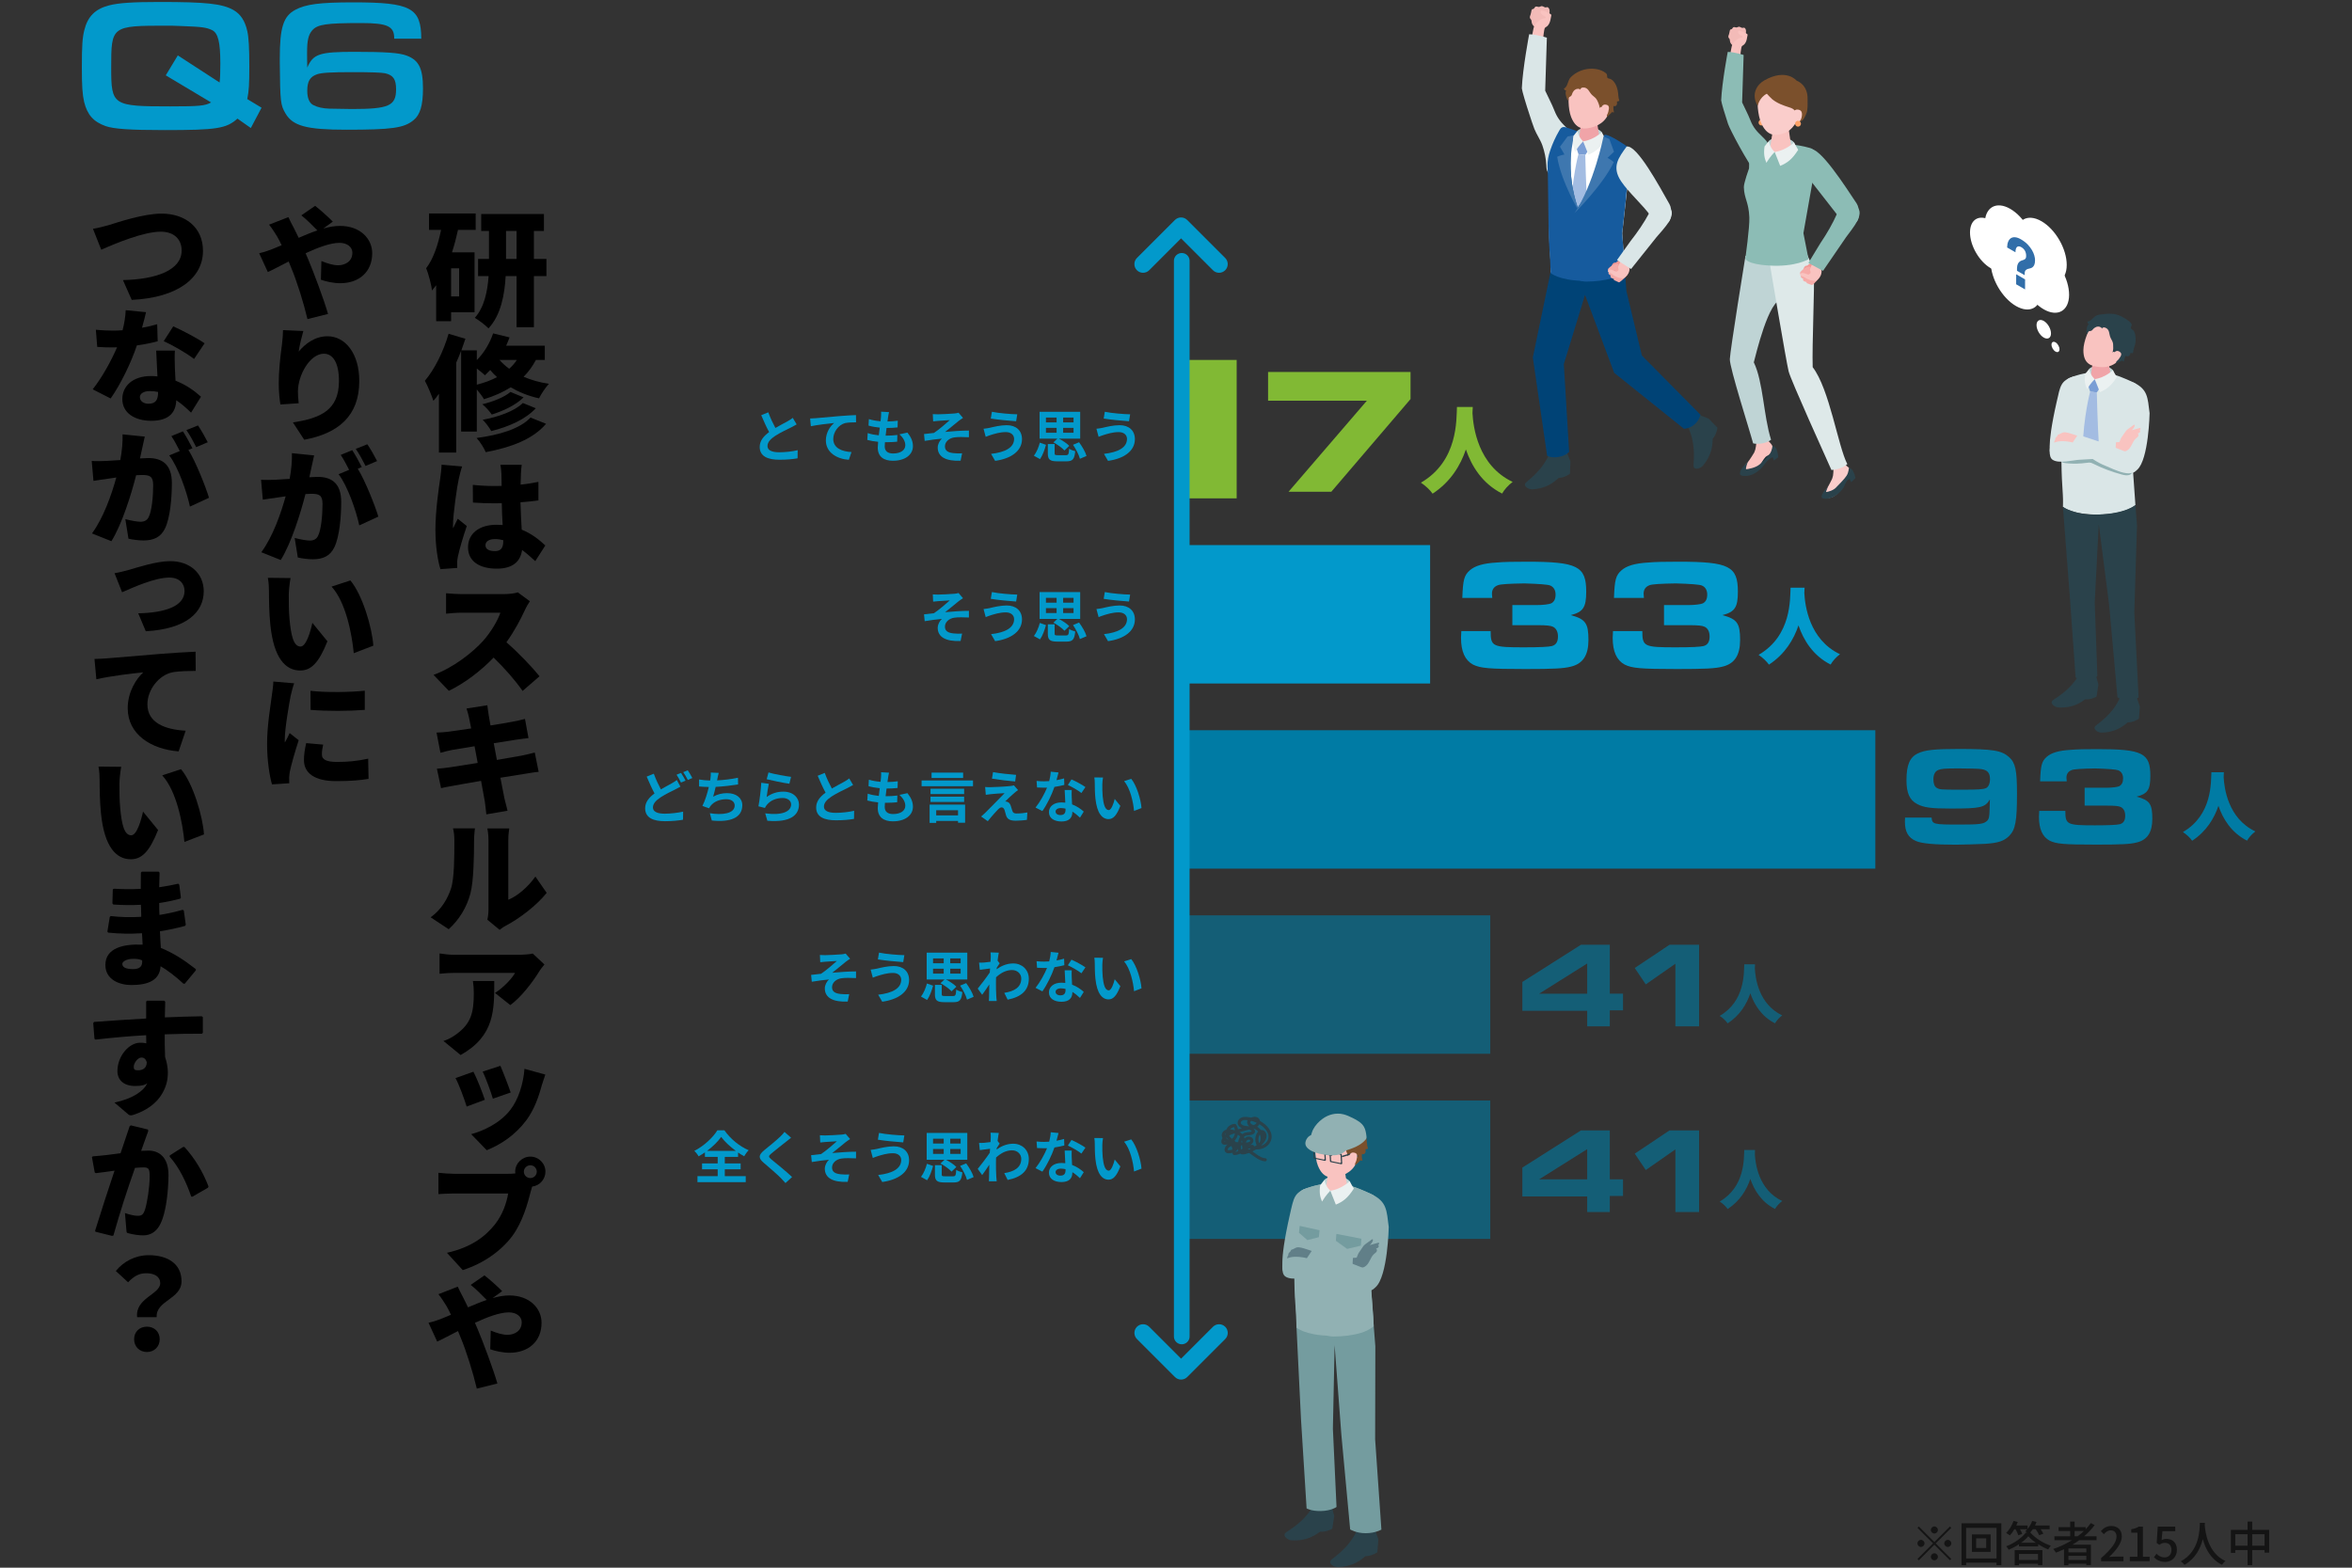 <?xml version="1.0" encoding="UTF-8"?>
<svg id="_レイヤー_2" data-name="レイヤー 2" xmlns="http://www.w3.org/2000/svg" viewBox="0 0 1500 1000">
  <rect x="0" y="0" width="1500" height="1000" fill="#333333" stroke="none"/>
  <defs>
    <style>
      .cls-1 {
        opacity: .6;
      }

      .cls-2 {
        fill: #81b934;
      }

      .cls-3 {
        fill: #004595;
      }

      .cls-4 {
        stroke: #0299cb;
        stroke-width: 10px;
      }

      .cls-4, .cls-5, .cls-6 {
        fill: none;
      }

      .cls-4, .cls-6 {
        stroke-linecap: round;
        stroke-linejoin: round;
      }

      .cls-7 {
        fill: #ebf1f1;
      }

      .cls-8 {
        fill: #165b9e;
      }

      .cls-9 {
        fill: #112c36;
      }

      .cls-10 {
        fill: #f9c3c0;
      }

      .cls-11 {
        fill: #7a9ed5;
      }

      .cls-12 {
        fill: #dee9e9;
      }

      .cls-13 {
        fill: #dae6e7;
      }

      .cls-14 {
        fill: #fff;
      }

      .cls-15 {
        fill: #f6aba8;
      }

      .cls-16 {
        fill: #facdcb;
      }

      .cls-17 {
        fill: #7b502c;
      }

      .cls-18 {
        fill: #f49895;
      }

      .cls-19 {
        fill: #8cbcb5;
      }

      .cls-20 {
        fill: #91b1b3;
      }

      .cls-21 {
        fill: #3e77af;
      }

      .cls-22 {
        fill: #f3bbb8;
      }

      .cls-23 {
        fill: #007ba4;
      }

      .cls-24 {
        fill: #0299cb;
      }

      .cls-25 {
        fill: #bfd4d5;
      }

      .cls-26 {
        fill: #617f88;
      }

      .cls-27 {
        fill: #f0a4a8;
      }

      .cls-6 {
        stroke: #2a424b;
        stroke-width: 2px;
      }

      .cls-28 {
        fill: #316ea9;
      }

      .cls-29 {
        fill: #004376;
      }

      .cls-30 {
        fill: #fca167;
      }

      .cls-31 {
        fill: #749c9f;
      }

      .cls-32 {
        fill: #a3bce2;
      }

      .cls-33 {
        fill: #2a424b;
      }
    </style>
  </defs>
  <g id="_レイヤー_5" data-name="レイヤー 5">
    <rect class="cls-5" width="1500" height="1000"/>
    <rect class="cls-2" x="753.67" y="229.6" width="35.02" height="88.29"/>
    <rect class="cls-24" x="753.67" y="347.7" width="158.39" height="88.29"/>
    <rect class="cls-23" x="753.67" y="465.8" width="442.33" height="88.29"/>
    <g class="cls-1">
      <rect class="cls-23" x="753.67" y="583.89" width="196.76" height="88.29"/>
    </g>
    <g class="cls-1">
      <rect class="cls-23" x="753.67" y="701.99" width="196.76" height="88.29"/>
    </g>
    <g>
      <path class="cls-24" d="M725.09,846.33c2.16-2.16,5.66-2.16,7.82,0h0l20.33,20.33,20.33-20.33c2.16-2.16,5.66-2.16,7.82,0h0c2.16,2.16,2.16,5.66,0,7.82h0l-24.24,24.24c-1.03,1.03-2.45,1.62-3.91,1.62h0c-1.46,0-2.88-.59-3.91-1.62h0l-24.24-24.24c-1.08-1.08-1.62-2.49-1.62-3.91h0c0-1.41.54-2.83,1.62-3.91h0Z"/>
      <line class="cls-4" x1="753.67" y1="852.49" x2="753.67" y2="166.39"/>
      <path class="cls-24" d="M781.38,172.38c-2.16,2.16-5.66,2.16-7.82,0h0l-20.33-20.33-20.33,20.33c-2.16,2.16-5.66,2.16-7.82,0h0c-2.16-2.16-2.16-5.66,0-7.82h0l24.24-24.24c1.03-1.03,2.45-1.62,3.91-1.62h0c1.46,0,2.88.59,3.91,1.62h0l24.24,24.24c1.08,1.08,1.62,2.49,1.62,3.91h0c0,1.41-.54,2.83-1.62,3.91h0Z"/>
    </g>
    <g>
      <path class="cls-24" d="M494.5,272.99c2.92-1.73,6.05-3.28,7.74-4.25,1.37-.79,2.41-1.4,3.35-2.2l2.48,4.18c-1.08.65-2.23,1.26-3.56,1.94-2.23,1.12-6.77,3.2-10.04,5.33-2.99,1.98-5,4.03-5,6.55s2.48,3.96,7.49,3.96c3.71,0,8.57-.54,11.77-1.33l-.07,5.18c-3.06.54-6.88.9-11.55.9-7.16,0-12.6-1.98-12.6-8.17,0-4,2.56-6.91,6.01-9.47-1.69-3.06-3.42-6.95-5.04-10.76l4.5-1.84c1.37,3.74,3.06,7.24,4.54,9.97Z"/>
      <path class="cls-24" d="M520.21,266.76c2.99-.25,8.93-.79,15.51-1.37,3.71-.29,7.67-.54,10.19-.61l.04,4.61c-1.94.04-5.04.04-6.95.47-4.36,1.15-7.59,5.83-7.59,10.11,0,5.9,5.54,8.06,11.63,8.39l-1.69,4.93c-7.52-.5-14.65-4.57-14.65-12.35,0-5.18,2.92-9.29,5.33-11.12-3.38.36-10.73,1.15-14.9,2.05l-.47-4.93c1.44-.04,2.84-.11,3.56-.18Z"/>
      <path class="cls-24" d="M560.46,277.71l.61-4.93c-2.48-.25-5.04-.68-7.16-1.3l.22-4.14c2.12.68,4.82,1.15,7.45,1.37l.29-2.92c.11-1.69.11-2.41.04-3.2l5.08.29c-.32,1.3-.47,2.27-.61,3.2l-.4,2.77c2.59-.04,4.9-.25,6.59-.5l-.14,4.28c-2.12.22-4.1.36-7.02.36l-.61,4.9h.25c2.23,0,4.9-.14,7.24-.43l-.11,4.28c-2.02.18-4.1.32-6.37.32h-1.44c-.07,1.08-.14,1.98-.14,2.63,0,2.99,1.84,4.57,5.36,4.57,5.04,0,7.77-2.3,7.77-5.26,0-2.45-1.33-4.75-3.71-6.98l5.08-1.08c2.38,3.02,3.49,5.58,3.49,8.64,0,5.44-4.9,9.32-12.78,9.32-5.65,0-9.65-2.45-9.65-8.46,0-.86.11-2.16.25-3.64-2.63-.25-5-.65-6.91-1.19l.25-4.36c2.34.79,4.75,1.19,7.09,1.44Z"/>
      <path class="cls-24" d="M598.33,264.28c1.55,0,8.31-.32,10.51-.54,1.15-.14,1.98-.29,2.48-.47l2.84,3.31c-.76.5-2.09,1.37-2.84,1.98-2.56,2.05-6.08,5.04-8.57,6.95,4.82-.47,10.8-.86,15.19-.86v4.25c-3.46-.18-7.06-.22-9.25.11-3.31.43-6.05,2.77-6.05,5.72s2.23,3.96,5.44,4.32c2.02.22,4.14.22,5.51.11l-.97,4.72c-9.21.4-14.58-2.38-14.58-8.39,0-2.2,1.26-4.43,2.63-5.69-3.31.29-7.34.83-10.94,1.44l-.43-4.36c1.91-.18,4.43-.5,6.33-.72,3.2-2.09,7.88-6.19,10.11-8.17-1.48.11-5.9.32-7.38.47-.9.07-2.09.18-3.24.32l-.22-4.61c1.15.07,2.2.11,3.42.11Z"/>
      <path class="cls-24" d="M641.49,275.62c-3.96,0-7.52,1.22-9.36,1.76-1.04.29-2.45.86-3.49,1.26l-1.37-5.15c1.22-.11,2.77-.36,3.96-.61,2.63-.61,6.66-1.66,10.87-1.66,5.69,0,9.68,3.24,9.68,8.89,0,7.7-7.13,12.49-17.13,13.86l-2.59-4.46c8.93-1.01,14.69-3.96,14.69-9.57,0-2.38-1.87-4.32-5.26-4.32ZM648.76,264.28l-.72,4.43c-4.21-.29-12.02-1.01-16.16-1.73l.72-4.32c4.18.9,12.35,1.58,16.16,1.62Z"/>
      <path class="cls-24" d="M667.09,283.75c-.86,3.06-2.12,6.73-3.82,9.11l-3.89-2.16c1.66-2.16,3.02-5.4,3.78-8.35l3.92,1.4ZM688.9,262.66v17.13h-13.64c2.41,1.22,5.22,3.1,6.66,4.61l-3.06,2.95c-1.4-1.58-4.46-3.78-7.06-5.18l2.56-2.38h-11.37v-17.13h25.92ZM667.05,269.43h6.8v-3.06h-6.8v3.06ZM667.05,276.05h6.8v-3.13h-6.8v3.13ZM672.59,283.25v5.87c0,1.08.32,1.22,2.09,1.22h5.15c1.51,0,1.8-.5,2.02-4.14.86.68,2.74,1.33,3.89,1.62-.5,5.15-1.73,6.44-5.54,6.44h-6.01c-4.75,0-5.94-1.26-5.94-5.11v-5.9h4.36ZM678.03,269.43h6.62v-3.06h-6.62v3.06ZM678.03,276.05h6.62v-3.13h-6.62v3.13ZM688.18,282.1c1.98,2.7,4.07,6.23,4.75,8.75l-4.21,1.8c-.58-2.41-2.48-6.12-4.39-8.93l3.85-1.62Z"/>
      <path class="cls-24" d="M713.49,275.62c-3.96,0-7.52,1.22-9.36,1.76-1.04.29-2.45.86-3.49,1.26l-1.37-5.15c1.22-.11,2.77-.36,3.96-.61,2.63-.61,6.66-1.66,10.87-1.66,5.69,0,9.68,3.24,9.68,8.89,0,7.7-7.13,12.49-17.13,13.86l-2.59-4.46c8.93-1.01,14.69-3.96,14.69-9.57,0-2.38-1.87-4.32-5.26-4.32ZM720.76,264.28l-.72,4.43c-4.21-.29-12.02-1.01-16.16-1.73l.72-4.32c4.18.9,12.35,1.58,16.16,1.62Z"/>
      <path class="cls-24" d="M598.33,379.28c1.55,0,8.31-.32,10.51-.54,1.15-.14,1.98-.29,2.48-.47l2.84,3.31c-.76.5-2.09,1.37-2.84,1.98-2.56,2.05-6.08,5.04-8.57,6.95,4.82-.47,10.8-.86,15.19-.86v4.25c-3.46-.18-7.06-.22-9.25.11-3.31.43-6.05,2.77-6.05,5.72s2.23,3.96,5.44,4.32c2.02.22,4.14.22,5.51.11l-.97,4.72c-9.21.4-14.58-2.38-14.58-8.39,0-2.2,1.26-4.43,2.63-5.69-3.31.29-7.34.83-10.94,1.44l-.43-4.36c1.91-.18,4.43-.5,6.33-.72,3.2-2.09,7.88-6.19,10.11-8.17-1.48.11-5.9.32-7.38.47-.9.07-2.09.18-3.24.32l-.22-4.61c1.15.07,2.2.11,3.42.11Z"/>
      <path class="cls-24" d="M641.49,390.62c-3.96,0-7.52,1.22-9.36,1.76-1.04.29-2.45.86-3.49,1.26l-1.37-5.15c1.22-.11,2.77-.36,3.96-.61,2.63-.61,6.66-1.66,10.87-1.66,5.69,0,9.68,3.24,9.68,8.89,0,7.7-7.13,12.49-17.13,13.86l-2.59-4.46c8.93-1.01,14.69-3.96,14.69-9.57,0-2.38-1.87-4.32-5.26-4.32ZM648.76,379.28l-.72,4.43c-4.21-.29-12.02-1.01-16.16-1.73l.72-4.32c4.18.9,12.35,1.58,16.16,1.62Z"/>
      <path class="cls-24" d="M667.09,398.75c-.86,3.06-2.12,6.73-3.82,9.11l-3.89-2.16c1.66-2.16,3.02-5.4,3.78-8.35l3.92,1.4ZM688.9,377.66v17.13h-13.64c2.41,1.22,5.22,3.1,6.66,4.61l-3.06,2.95c-1.4-1.58-4.46-3.78-7.06-5.18l2.56-2.38h-11.37v-17.13h25.92ZM667.05,384.43h6.8v-3.06h-6.8v3.06ZM667.05,391.05h6.8v-3.13h-6.8v3.13ZM672.59,398.25v5.87c0,1.08.32,1.22,2.09,1.22h5.15c1.51,0,1.8-.5,2.02-4.14.86.68,2.74,1.33,3.89,1.62-.5,5.15-1.73,6.44-5.54,6.44h-6.01c-4.75,0-5.94-1.26-5.94-5.11v-5.9h4.36ZM678.03,384.43h6.62v-3.06h-6.62v3.06ZM678.03,391.05h6.62v-3.13h-6.62v3.13ZM688.18,397.1c1.98,2.7,4.07,6.23,4.75,8.75l-4.21,1.8c-.58-2.41-2.48-6.12-4.39-8.93l3.85-1.62Z"/>
      <path class="cls-24" d="M713.49,390.62c-3.96,0-7.52,1.22-9.36,1.76-1.04.29-2.45.86-3.49,1.26l-1.37-5.15c1.22-.11,2.77-.36,3.96-.61,2.63-.61,6.66-1.66,10.87-1.66,5.69,0,9.68,3.24,9.68,8.89,0,7.7-7.13,12.49-17.13,13.86l-2.59-4.46c8.93-1.01,14.69-3.96,14.69-9.57,0-2.38-1.87-4.32-5.26-4.32ZM720.76,379.28l-.72,4.43c-4.21-.29-12.02-1.01-16.16-1.73l.72-4.32c4.18.9,12.35,1.58,16.16,1.62Z"/>
      <path class="cls-24" d="M421.46,503.53c2.63-1.55,5.18-2.84,6.88-3.82,1.33-.76,2.38-1.4,3.31-2.16l2.3,4.25c-1.15.65-2.3,1.26-3.6,1.91-2.27,1.12-5.62,2.7-8.93,4.82-2.99,1.98-5,4.03-5,6.55s2.52,3.96,7.52,3.96c3.67,0,8.53-.58,11.73-1.3l-.07,5.15c-3.06.54-6.88.94-11.55.94-7.16,0-12.6-2.02-12.6-8.24,0-3.96,2.52-6.91,5.98-9.47-1.66-3.06-3.38-6.95-5-10.73l4.54-1.84c1.37,3.74,3.02,7.2,4.5,9.97ZM437.22,497.95l-2.92,1.22c-.72-1.48-1.84-3.6-2.81-5l2.84-1.15c.9,1.3,2.2,3.6,2.88,4.93ZM441.54,496.29l-2.88,1.22c-.76-1.51-1.91-3.6-2.92-4.97l2.88-1.19c.94,1.37,2.27,3.67,2.92,4.93Z"/>
      <path class="cls-24" d="M452.89,497.91l.22-1.48c.22-1.55.25-2.45.18-3.64l5.08.22c-.36,1.26-.58,2.48-.83,3.67l-.22,1.12c4.1-.22,8.96-.76,13.32-1.69l.07,4.28c-3.74.61-9.47,1.3-14.29,1.55-.5,2.2-1.08,4.5-1.62,6.26,2.92-1.62,5.72-2.27,8.93-2.27,5.83,0,9.68,3.1,9.68,7.7,0,8.1-7.81,11.01-19.44,9.75l-1.26-4.64c7.88,1.29,15.84.32,15.84-4.97,0-2.16-1.84-3.96-5.36-3.96-4.14,0-7.81,1.48-9.97,4.21-.4.5-.65.97-1.01,1.58l-4.25-1.51c1.73-3.35,3.17-8.14,4.1-12.09-2.27-.04-4.39-.14-6.23-.32v-4.46c2.16.36,4.86.65,7.06.68Z"/>
      <path class="cls-24" d="M488.96,508.39c3.28-2.38,6.84-3.42,10.62-3.42,6.3,0,9.97,3.89,9.97,8.24,0,6.55-5.18,11.59-20.16,10.33l-1.37-4.72c10.8,1.48,16.52-1.15,16.52-5.72,0-2.34-2.23-4.07-5.36-4.07-4.07,0-7.74,1.51-10.01,4.25-.65.79-1.01,1.37-1.33,2.09l-4.14-1.04c.72-3.53,1.55-10.55,1.8-15.01l4.82.65c-.47,1.98-1.12,6.37-1.37,8.42ZM504.51,495.54l-1.08,4.39c-3.64-.47-11.66-2.16-14.47-2.88l1.15-4.32c3.42,1.08,11.27,2.45,14.4,2.81Z"/>
      <path class="cls-24" d="M530.5,502.99c2.92-1.73,6.05-3.28,7.74-4.25,1.37-.79,2.41-1.4,3.35-2.2l2.48,4.18c-1.08.65-2.23,1.26-3.56,1.94-2.23,1.12-6.77,3.2-10.04,5.33-2.99,1.98-5,4.03-5,6.55s2.48,3.96,7.49,3.96c3.71,0,8.57-.54,11.77-1.33l-.07,5.18c-3.06.54-6.88.9-11.55.9-7.16,0-12.6-1.98-12.6-8.17,0-4,2.56-6.91,6.01-9.47-1.69-3.06-3.42-6.95-5.04-10.76l4.5-1.84c1.37,3.74,3.06,7.24,4.54,9.97Z"/>
      <path class="cls-24" d="M560.46,507.71l.61-4.93c-2.48-.25-5.04-.68-7.16-1.3l.22-4.14c2.12.68,4.82,1.15,7.45,1.37l.29-2.92c.11-1.69.11-2.41.04-3.2l5.08.29c-.32,1.3-.47,2.27-.61,3.2l-.4,2.77c2.59-.04,4.9-.25,6.59-.5l-.14,4.28c-2.12.22-4.1.36-7.02.36l-.61,4.9h.25c2.23,0,4.9-.14,7.24-.43l-.11,4.28c-2.02.18-4.1.32-6.37.32h-1.44c-.07,1.08-.14,1.98-.14,2.63,0,2.99,1.84,4.57,5.36,4.57,5.04,0,7.77-2.3,7.77-5.26,0-2.45-1.33-4.75-3.71-6.98l5.08-1.08c2.38,3.02,3.49,5.58,3.49,8.64,0,5.44-4.9,9.32-12.78,9.32-5.65,0-9.65-2.45-9.65-8.46,0-.86.11-2.16.25-3.63-2.63-.25-5-.65-6.91-1.19l.25-4.36c2.34.79,4.75,1.19,7.09,1.44Z"/>
      <path class="cls-24" d="M620.54,497.84v3.67h-32.79v-3.67h32.79ZM615.5,513.25v11.55h-4.5v-1.15h-13.93v1.26h-4.21v-11.66h22.64ZM614.88,503.13v3.38h-21.45v-3.38h21.45ZM614.88,508.17v3.38h-21.45v-3.38h21.45ZM614.24,492.84v3.42h-20.12v-3.42h20.12ZM611,520.12v-3.28h-13.93v3.28h13.93Z"/>
      <path class="cls-24" d="M646.93,505.8c-1.66,1.4-5.04,4.5-5.87,5.44.32-.04.97.11,1.37.25,1.04.32,1.69,1.12,2.16,2.45.32.97.72,2.34,1.04,3.28.32,1.12,1.12,1.69,2.52,1.69,2.77,0,5.26-.29,7.06-.65l-.29,4.71c-1.51.29-5.18.54-7.05.54-3.42,0-5.26-.76-6.16-3.1-.36-1.08-.79-2.77-1.04-3.67-.4-1.26-1.19-1.73-1.91-1.73-.76,0-1.51.58-2.38,1.44-1.22,1.26-3.92,4.21-6.41,7.38l-4.25-2.99c.61-.54,1.51-1.3,2.48-2.23,1.84-1.87,9.21-9.21,12.49-12.67-2.52.07-6.84.47-8.89.65-1.26.11-2.34.29-3.1.4l-.43-4.97c.83.07,2.12.14,3.46.11,1.69,0,9.86-.36,12.85-.76.68-.07,1.66-.25,2.05-.4l2.63,2.99c-.94.65-1.69,1.3-2.34,1.84ZM648,494.28l-.58,4.21c-3.78-.29-10.51-1.08-14.79-1.8l.68-4.18c4.03.76,10.94,1.51,14.69,1.76Z"/>
      <path class="cls-24" d="M673.78,497.66c1.76-.32,3.46-.72,4.86-1.15l.14,4.18c-1.66.43-3.89.9-6.3,1.26-1.73,5.04-4.79,11.34-7.7,15.41l-4.36-2.23c2.84-3.53,5.76-8.82,7.34-12.71l-1.87.04c-1.48,0-2.95-.04-4.5-.14l-.32-4.18c1.55.18,3.46.25,4.79.25,1.08,0,2.16-.04,3.28-.14.5-1.98.9-4.14.97-6.01l4.97.5-1.3,4.93ZM683.5,508.53l.22,4.57c3.1,1.15,5.62,2.95,7.45,4.61l-2.41,3.85c-1.26-1.15-2.88-2.66-4.86-3.85v.36c0,3.35-1.84,5.94-6.95,5.94-4.46,0-7.99-1.98-7.99-5.94,0-3.53,2.95-6.23,7.96-6.23.86,0,1.66.07,2.48.14l-.4-8.06h4.5c-.11,1.51-.04,3.02,0,4.61ZM676.63,515.44c-2.09,0-3.42.94-3.42,2.2,0,1.33,1.12,2.27,3.1,2.27,2.48,0,3.24-1.4,3.24-3.38v-.72c-.94-.22-1.91-.36-2.92-.36ZM681.05,500.72l2.3-3.56c2.59,1.12,7.05,3.56,8.89,4.9l-2.56,3.78c-2.09-1.66-6.19-4-8.64-5.11Z"/>
      <path class="cls-24" d="M703.02,500.36c-.04,2.34,0,5.04.22,7.63.5,5.18,1.58,8.75,3.85,8.75,1.69,0,3.13-4.21,3.82-7.09l3.6,4.39c-2.38,6.26-4.64,8.46-7.52,8.46-3.96,0-7.38-3.56-8.39-13.21-.36-3.31-.4-7.52-.4-9.72,0-1.01-.07-2.56-.29-3.67l5.54.07c-.25,1.29-.43,3.38-.43,4.39ZM728,515.44l-4.75,1.84c-.54-5.79-2.45-14.54-6.37-19l4.57-1.48c3.42,4.14,6.16,13.14,6.55,18.65Z"/>
      <path class="cls-24" d="M526.33,609.28c1.55,0,8.31-.32,10.51-.54,1.15-.14,1.98-.29,2.48-.47l2.84,3.31c-.76.5-2.09,1.37-2.84,1.98-2.56,2.05-6.08,5.04-8.57,6.95,4.82-.47,10.8-.86,15.19-.86v4.25c-3.46-.18-7.06-.22-9.25.11-3.31.43-6.05,2.77-6.05,5.72s2.23,3.96,5.44,4.32c2.02.22,4.14.22,5.51.11l-.97,4.72c-9.21.4-14.58-2.38-14.58-8.39,0-2.2,1.26-4.43,2.63-5.69-3.31.29-7.34.83-10.94,1.44l-.43-4.36c1.91-.18,4.43-.5,6.33-.72,3.2-2.09,7.88-6.19,10.11-8.17-1.48.11-5.9.32-7.38.47-.9.07-2.09.18-3.24.32l-.22-4.61c1.15.07,2.2.11,3.42.11Z"/>
      <path class="cls-24" d="M569.49,620.62c-3.96,0-7.52,1.22-9.36,1.76-1.04.29-2.45.86-3.49,1.26l-1.37-5.15c1.22-.11,2.77-.36,3.96-.61,2.63-.61,6.66-1.66,10.87-1.66,5.69,0,9.68,3.24,9.68,8.89,0,7.7-7.13,12.49-17.13,13.86l-2.59-4.46c8.93-1.01,14.69-3.96,14.69-9.58,0-2.38-1.87-4.32-5.26-4.32ZM576.76,609.28l-.72,4.43c-4.21-.29-12.02-1.01-16.16-1.73l.72-4.32c4.18.9,12.35,1.58,16.16,1.62Z"/>
      <path class="cls-24" d="M595.09,628.75c-.86,3.06-2.12,6.73-3.82,9.11l-3.89-2.16c1.66-2.16,3.02-5.4,3.78-8.35l3.92,1.4ZM616.9,607.66v17.13h-13.64c2.41,1.22,5.22,3.09,6.66,4.61l-3.06,2.95c-1.4-1.58-4.46-3.78-7.06-5.18l2.56-2.38h-11.37v-17.13h25.92ZM595.05,614.43h6.8v-3.06h-6.8v3.06ZM595.05,621.05h6.8v-3.13h-6.8v3.13ZM600.59,628.25v5.87c0,1.08.32,1.22,2.09,1.22h5.15c1.51,0,1.8-.5,2.02-4.14.86.68,2.74,1.33,3.89,1.62-.5,5.15-1.73,6.44-5.54,6.44h-6.01c-4.75,0-5.94-1.26-5.94-5.11v-5.9h4.36ZM606.03,614.43h6.62v-3.06h-6.62v3.06ZM606.03,621.05h6.62v-3.13h-6.62v3.13ZM616.18,627.1c1.98,2.7,4.07,6.23,4.75,8.75l-4.21,1.8c-.58-2.41-2.48-6.12-4.39-8.93l3.85-1.62Z"/>
      <path class="cls-24" d="M631.74,607.51l5.26.18c-.22,1.01-.5,2.84-.79,5.11l1.33,1.69c-.5.65-1.22,1.84-1.84,2.77l-.07,1.01c3.64-2.7,7.34-3.71,10.58-3.71,5.54,0,9.9,3.92,9.93,9.72,0,7.27-4.57,11.63-13.5,13.39l-2.16-4.36c6.34-.94,10.87-3.53,10.83-9.14,0-2.81-2.27-5.4-5.87-5.4-3.82,0-7.16,1.84-10.19,4.61l-.07,3.02c0,2.95,0,5.98.22,9.36.04.65.14,1.94.25,2.77h-4.97c.07-.79.11-2.09.11-2.66l.14-7.92c-1.51,2.27-3.28,4.9-4.54,6.59l-2.84-3.92c2.05-2.52,5.69-7.27,7.7-10.29l.18-2.56c-1.76.22-4.54.58-6.55.86l-.47-4.61c1.04.04,1.87.04,3.13-.04,1.04-.07,2.63-.25,4.18-.47l.14-2.77c0-1.04.04-2.12-.14-3.24Z"/>
      <path class="cls-24" d="M673.78,612.66c1.76-.32,3.46-.72,4.86-1.15l.14,4.18c-1.66.43-3.89.9-6.3,1.26-1.73,5.04-4.79,11.34-7.7,15.41l-4.36-2.23c2.84-3.53,5.76-8.82,7.34-12.71l-1.87.04c-1.48,0-2.95-.04-4.5-.14l-.32-4.18c1.55.18,3.46.25,4.79.25,1.08,0,2.16-.04,3.28-.14.5-1.98.9-4.14.97-6.01l4.97.5-1.3,4.93ZM683.5,623.53l.22,4.57c3.1,1.15,5.62,2.95,7.45,4.61l-2.41,3.85c-1.26-1.15-2.88-2.66-4.86-3.85v.36c0,3.35-1.84,5.94-6.95,5.94-4.46,0-7.99-1.98-7.99-5.94,0-3.53,2.95-6.23,7.96-6.23.86,0,1.66.07,2.48.14l-.4-8.06h4.5c-.11,1.51-.04,3.02,0,4.61ZM676.63,630.44c-2.09,0-3.42.94-3.42,2.2,0,1.33,1.12,2.27,3.1,2.27,2.48,0,3.24-1.4,3.24-3.38v-.72c-.94-.22-1.91-.36-2.92-.36ZM681.05,615.72l2.3-3.56c2.59,1.12,7.05,3.56,8.89,4.9l-2.56,3.78c-2.09-1.66-6.19-4-8.64-5.11Z"/>
      <path class="cls-24" d="M703.02,615.36c-.04,2.34,0,5.04.22,7.63.5,5.18,1.58,8.75,3.85,8.75,1.69,0,3.13-4.21,3.82-7.09l3.6,4.39c-2.38,6.26-4.64,8.46-7.52,8.46-3.96,0-7.38-3.56-8.39-13.21-.36-3.31-.4-7.52-.4-9.72,0-1.01-.07-2.56-.29-3.67l5.54.07c-.25,1.29-.43,3.38-.43,4.39ZM728,630.44l-4.75,1.84c-.54-5.79-2.45-14.54-6.37-19l4.57-1.48c3.42,4.14,6.16,13.14,6.55,18.65Z"/>
      <path class="cls-24" d="M457.71,750.23v-4.36h-9.97v-3.74h9.97v-4.17h-8.14v-2.88c-1.3.9-2.66,1.76-4.03,2.52-.54-1.01-1.76-2.59-2.74-3.46,6.23-3.17,12.06-8.71,14.69-13.14h4.5c3.85,5.51,9.72,10.26,15.48,12.71-1.12,1.12-2.09,2.52-2.88,3.85-1.3-.72-2.59-1.51-3.89-2.41v2.81h-8.46v4.17h10.11v3.74h-10.11v4.36h13.35v3.85h-30.78v-3.85h12.89ZM450.91,734.14h18.39c-3.74-2.74-7.23-6.01-9.36-8.93-2.02,2.92-5.29,6.15-9.04,8.93Z"/>
      <path class="cls-24" d="M501.38,728.24c-2.34,1.87-7.09,5.54-9.5,7.59-1.91,1.66-1.87,2.05.07,3.74,2.7,2.27,9.54,7.67,13.21,11.23l-4.21,3.85c-1.01-1.15-2.05-2.27-3.13-3.35-2.2-2.27-7.49-6.77-10.76-9.58-3.6-3.06-3.31-4.97.29-7.99,2.84-2.3,7.77-6.3,10.19-8.64,1.04-1.04,2.2-2.2,2.77-3.06l4.21,3.71c-1.12.86-2.3,1.8-3.13,2.48Z"/>
      <path class="cls-24" d="M526.33,724.28c1.55,0,8.31-.32,10.51-.54,1.15-.14,1.98-.29,2.48-.47l2.84,3.31c-.76.5-2.09,1.37-2.84,1.98-2.56,2.05-6.08,5.04-8.57,6.95,4.82-.47,10.8-.86,15.19-.86v4.25c-3.46-.18-7.06-.22-9.25.11-3.31.43-6.05,2.77-6.05,5.72s2.23,3.96,5.44,4.32c2.02.22,4.14.22,5.51.11l-.97,4.72c-9.21.4-14.58-2.38-14.58-8.39,0-2.2,1.26-4.43,2.63-5.69-3.31.29-7.34.83-10.94,1.44l-.43-4.36c1.91-.18,4.43-.5,6.33-.72,3.2-2.09,7.88-6.19,10.11-8.17-1.48.11-5.9.32-7.38.47-.9.07-2.09.18-3.24.32l-.22-4.61c1.15.07,2.2.11,3.42.11Z"/>
      <path class="cls-24" d="M569.49,735.62c-3.96,0-7.52,1.22-9.36,1.76-1.04.29-2.45.86-3.49,1.26l-1.37-5.15c1.22-.11,2.77-.36,3.96-.61,2.63-.61,6.66-1.66,10.87-1.66,5.69,0,9.68,3.24,9.68,8.89,0,7.7-7.13,12.49-17.13,13.86l-2.59-4.46c8.93-1.01,14.69-3.96,14.69-9.58,0-2.38-1.87-4.32-5.26-4.32ZM576.76,724.28l-.72,4.43c-4.21-.29-12.02-1.01-16.16-1.73l.72-4.32c4.18.9,12.35,1.58,16.16,1.62Z"/>
      <path class="cls-24" d="M595.09,743.75c-.86,3.06-2.12,6.73-3.82,9.11l-3.89-2.16c1.66-2.16,3.02-5.4,3.78-8.35l3.92,1.4ZM616.9,722.66v17.13h-13.64c2.41,1.22,5.22,3.09,6.66,4.61l-3.06,2.95c-1.4-1.58-4.46-3.78-7.06-5.18l2.56-2.38h-11.37v-17.13h25.92ZM595.05,729.43h6.8v-3.06h-6.8v3.06ZM595.05,736.05h6.8v-3.13h-6.8v3.13ZM600.59,743.25v5.87c0,1.08.32,1.22,2.09,1.22h5.15c1.51,0,1.8-.5,2.02-4.14.86.68,2.74,1.33,3.89,1.62-.5,5.15-1.73,6.44-5.54,6.44h-6.01c-4.75,0-5.94-1.26-5.94-5.11v-5.9h4.36ZM606.03,729.43h6.62v-3.06h-6.62v3.06ZM606.03,736.05h6.62v-3.13h-6.62v3.13ZM616.18,742.1c1.98,2.7,4.07,6.23,4.75,8.75l-4.21,1.8c-.58-2.41-2.48-6.12-4.39-8.93l3.85-1.62Z"/>
      <path class="cls-24" d="M631.74,722.51l5.26.18c-.22,1.01-.5,2.84-.79,5.11l1.33,1.69c-.5.65-1.22,1.84-1.84,2.77l-.07,1.01c3.64-2.7,7.34-3.71,10.58-3.71,5.54,0,9.9,3.92,9.93,9.72,0,7.27-4.57,11.63-13.5,13.39l-2.16-4.36c6.34-.94,10.87-3.53,10.83-9.14,0-2.81-2.27-5.4-5.87-5.4-3.82,0-7.16,1.84-10.19,4.61l-.07,3.02c0,2.95,0,5.98.22,9.36.04.65.14,1.94.25,2.77h-4.97c.07-.79.11-2.09.11-2.66l.14-7.92c-1.51,2.27-3.28,4.9-4.54,6.59l-2.84-3.92c2.05-2.52,5.69-7.27,7.7-10.29l.18-2.56c-1.76.22-4.54.58-6.55.86l-.47-4.61c1.04.04,1.87.04,3.13-.04,1.04-.07,2.63-.25,4.18-.47l.14-2.77c0-1.04.04-2.12-.14-3.24Z"/>
      <path class="cls-24" d="M673.78,727.66c1.76-.32,3.46-.72,4.86-1.15l.14,4.18c-1.66.43-3.89.9-6.3,1.26-1.73,5.04-4.79,11.34-7.7,15.41l-4.36-2.23c2.84-3.53,5.76-8.82,7.34-12.71l-1.87.04c-1.48,0-2.95-.04-4.5-.14l-.32-4.18c1.55.18,3.46.25,4.79.25,1.08,0,2.16-.04,3.28-.14.5-1.98.9-4.14.97-6.01l4.97.5-1.3,4.93ZM683.5,738.53l.22,4.57c3.1,1.15,5.62,2.95,7.45,4.61l-2.41,3.85c-1.26-1.15-2.88-2.66-4.86-3.85v.36c0,3.35-1.84,5.94-6.95,5.94-4.46,0-7.99-1.98-7.99-5.94,0-3.53,2.95-6.23,7.96-6.23.86,0,1.66.07,2.48.14l-.4-8.06h4.5c-.11,1.51-.04,3.02,0,4.61ZM676.63,745.44c-2.09,0-3.42.94-3.42,2.2,0,1.33,1.12,2.27,3.1,2.27,2.48,0,3.24-1.4,3.24-3.38v-.72c-.94-.22-1.91-.36-2.92-.36ZM681.05,730.72l2.3-3.56c2.59,1.12,7.05,3.56,8.89,4.9l-2.56,3.78c-2.09-1.66-6.19-4-8.64-5.11Z"/>
      <path class="cls-24" d="M703.02,730.36c-.04,2.34,0,5.04.22,7.63.5,5.18,1.58,8.75,3.85,8.75,1.69,0,3.13-4.21,3.82-7.09l3.6,4.39c-2.38,6.26-4.64,8.46-7.52,8.46-3.96,0-7.38-3.56-8.39-13.21-.36-3.31-.4-7.52-.4-9.72,0-1.01-.07-2.56-.29-3.67l5.54.07c-.25,1.29-.43,3.38-.43,4.39ZM728,745.44l-4.75,1.84c-.54-5.79-2.45-14.54-6.37-19l4.57-1.48c3.42,4.14,6.16,13.14,6.55,18.65Z"/>
    </g>
    <g>
      <path d="M303.37,136.18v10.48h-11.28c-1.04,4.8-2.32,9.68-3.84,14.32h14.4v38.24h-14.96v5.68h-9.52v-22.96c-.88,1.2-1.76,2.32-2.64,3.36-.32-3.12-2.24-10.72-3.76-14.16,4.64-6.08,7.6-14.96,9.52-24.48h-7.68v-10.48h29.76ZM287.69,189.06h5.12v-17.92h-5.12v17.92ZM311.85,165.14v-17.84h-4.96v-10.8h40v10.8h-6.4v17.84h8v10.96h-8v32.64h-11.04v-32.64h-6.96c-.64,11.76-3.04,24.96-10.96,33.36-1.92-2-6.16-5.28-8.72-6.72,6.16-6.8,8.16-17.36,8.8-26.64h-6.72v-10.96h6.96ZM322.73,147.3v17.84h6.72v-17.84h-6.72Z"/>
      <path d="M296.81,216.1c-.8,2.4-1.68,4.88-2.56,7.36h9.84v6.24c4.56-4.56,8.24-10.64,10.4-17.04l10.48,2.56c-.64,1.76-1.36,3.52-2.16,5.28h24.64v9.12h-5.68c-2.16,4.08-4.72,7.6-7.84,10.72,4.72,2,10.08,3.6,16.16,4.48-2.08,2.16-4.96,6.48-6.32,9.28-6.88-1.52-12.88-4-18.08-7.04-5.04,3.2-10.72,5.68-17.04,7.6-.88-1.6-2.8-4.16-4.56-6.24v26.88h-10v-51.52c-.96,2.48-2,5.04-3.12,7.52v57.36h-11.04v-37.52c-1.12,1.68-2.32,3.2-3.52,4.56-.88-2.88-3.68-9.68-5.44-12.8,6.16-7.28,11.84-18.64,15.12-30l10.72,3.2ZM348.25,270.34c-8.56,10-22.4,15.04-38.48,18.08-1.2-2.8-3.6-6.64-5.84-9.04,14.16-1.84,27.68-5.76,34.4-13.04l9.92,4ZM309.29,239.38c-1.2-1.12-3.2-2.8-5.2-4.32v10.32c4.72-1.2,9.12-2.8,12.88-4.8-1.6-1.44-3.04-2.96-4.32-4.56-1.12,1.2-2.24,2.32-3.36,3.36ZM333.93,253.46c-5.12,5.04-12.88,8.64-20.32,10.96-1.36-2.08-3.84-4.8-6-6.56,6.48-1.52,14.08-4.48,17.92-7.84l8.4,3.44ZM341.69,260.42c-6.56,7.12-17.2,11.76-28.4,14.56-1.2-2.16-3.44-5.28-5.44-7.2,9.92-1.84,20.4-5.52,25.6-10.72l8.24,3.36ZM318.57,229.62c1.68,1.92,3.76,3.84,6.16,5.6,1.92-1.68,3.52-3.52,4.88-5.6h-11.04Z"/>
      <path d="M292.57,305.54c-.96,4.08-3.68,22.32-3.68,29.68,0,.24,0,1.44.08,1.76.96-2.24,1.92-3.76,2.96-6.08l5.76,4.64c-2.4,7.04-4.72,14.96-5.68,19.52-.24,1.04-.48,2.88-.48,3.68,0,.88,0,2.24.08,3.52l-10.72.8c-1.68-5.36-3.2-14.56-3.2-25.2,0-12,2.16-26.72,3.04-32.56.32-2.32.8-5.92.88-8.88l13.12,1.12c-.72,1.76-1.84,6.56-2.16,8ZM332.25,301.78l-.24,7.36c4-.4,7.84-1.04,11.36-1.76v11.84c-3.52.48-7.36.88-11.44,1.2.16,7.12.56,12.8.8,17.44,6.72,2.72,11.52,6.8,15.04,10.08l-6.4,10c-2.96-2.72-5.68-5.12-8.4-7.12-1.04,7.36-5.92,11.92-16.16,11.92-11.04,0-18.32-4.72-18.32-13.6s7.2-14.4,18.16-14.4l3.92.16c-.24-4.16-.48-8.96-.56-13.92l-4.4.08c-4.72,0-9.36-.16-14-.48l-.08-11.28c4.56.48,9.2.72,14,.72l4.4-.08-.16-8c0-1.2-.32-3.76-.64-5.44h13.6c-.24,1.52-.4,3.52-.48,5.28ZM315.69,343.86c-3.68,0-6.08,1.44-6.08,3.92,0,2.8,2.72,3.76,6.08,3.76,3.76,0,5.28-2.08,5.28-6.4v-.56c-1.76-.48-3.52-.72-5.28-.72Z"/>
      <path d="M334.73,389.22c-2.64,5.76-6.72,13.44-11.76,20.48,7.52,6.48,16.88,16.32,21.12,21.68l-10.8,9.36c-4.88-7.04-11.52-14.48-18.48-21.28-8.16,8.48-18.4,16.32-28.56,21.2l-9.76-10.16c12.56-4.56,24.8-14.16,31.76-21.84,5.04-5.76,9.2-12.88,10.88-17.84h-24.64c-3.52,0-7.76.4-10,.64v-13.04c2.72.32,7.76.56,10,.56h26.4c3.92,0,7.52-.48,9.36-1.12l7.68,5.68c-.72.96-2.32,3.68-3.2,5.68Z"/>
      <path d="M287.37,489.38l17.28-2.72-2-10.64-14.16,2.32c-2.64.56-4.72,1.04-7.6,1.84l-2.48-12.88c2.72-.08,5.2-.24,7.6-.56l14.48-2.08-1.28-6.48c-.48-2.32-1.04-4.24-1.68-6.24l13.28-2.08c.24,1.52.48,4.4.88,6.4l1.12,6.48c6-.96,11.28-1.84,13.76-2.32,2.56-.48,6.08-1.2,8.24-1.84l2.24,12.24c-2,.16-5.6.72-8.08,1.04l-14.08,2.24,2,10.64,15.6-2.72c3.04-.64,6.32-1.36,8.56-2l2.48,12.32c-2.32.16-5.92.8-8.88,1.28l-15.52,2.48,2.56,13.12c.56,2.32,1.28,5.2,2,7.92l-13.52,2.32c-.4-3.04-.56-5.84-.96-8.16l-2.4-13.2c-7.44,1.28-14.08,2.4-17.28,3.04-3.52.64-6.48,1.12-8.24,1.6l-2.64-12.4c2.16-.08,6.08-.56,8.72-.96Z"/>
      <path d="M287.61,566.82c2.16-6.4,2.16-20.72,2.16-30.4,0-3.68-.32-5.92-.88-8h14s-.56,4.16-.56,7.84c0,9.6-.24,25.84-2.32,33.68-2.4,8.96-7.12,16.64-13.84,22.8l-11.52-7.6c7.04-5.04,10.96-12.24,12.96-18.32ZM311.53,580.26v-44.64c0-3.76-.72-7.2-.72-7.2h14s-.64,3.52-.64,7.28v38.24c5.84-2.4,12.48-8,17.28-14.8l7.2,10.4c-6.32,8-17.6,16.56-26.24,21.04-1.84.96-2.88,1.92-3.76,2.56l-7.84-6.48c.4-1.6.72-4,.72-6.4Z"/>
      <path d="M343.77,619.86c-4,6.48-11.36,16.24-18.32,21.28l-9.76-7.76c5.76-3.68,11.12-9.6,12.8-12.8h-38.32c-3.44,0-5.84.16-9.84.56v-12.96c3.12.48,6.4.88,9.84.88h40.32c2.56,0,7.68-.32,9.28-.8l7.44,6.96c-.88,1.12-2.72,3.36-3.44,4.64ZM293.77,672.98l-10.96-8.96c2.72-.88,5.6-2.24,8.8-4.72,8.64-6.56,10.56-13.12,10.56-25.76,0-2.72-.16-4.96-.56-7.76h13.6c0,18.24.4,34.96-21.44,47.2Z"/>
      <path d="M309.21,701.54l-11.6,4.32c-1.28-4.24-4.96-14.4-7.12-18.16l11.44-4.08c2.32,4.4,5.76,13.36,7.28,17.92ZM345.53,692.26c-2,7.52-4.88,15.6-9.84,22.32-7.2,9.6-16.32,15.52-25.28,19.12l-9.92-10.24c7.84-2.08,18.4-7.04,24.88-15.36,5.12-6.48,8.4-16.64,9.12-26.32l13.28,3.68c-1.04,3.04-1.68,4.96-2.24,6.8ZM325.69,696.9l-11.36,3.92c-1.12-3.92-4.4-12.96-6.48-17.28l11.28-3.68c1.52,3.44,5.36,13.36,6.56,17.04Z"/>
      <path d="M338.25,737.78c5.28,0,9.6,4.32,9.6,9.6,0,4.88-3.68,8.96-8.48,9.52l-.96,3.36c-1.84,7.28-5.04,19.12-11.68,28.16-7.04,9.36-18,17.36-31.6,21.76l-10.08-11.04c15.68-3.52,24.48-10.48,30.56-18.08,4.88-6.16,7.44-13.6,8.48-19.76h-34.32c-3.84,0-8.08.24-10.16.4v-13.6c2.48.32,7.6.64,10.16.64h34.24c1.12,0,2.88,0,4.64-.24l-.08-1.12c0-5.28,4.4-9.6,9.68-9.6ZM338.25,751.46c2.24,0,4.08-1.84,4.08-4.08s-1.84-4.08-4.08-4.08-4.16,1.84-4.16,4.08,1.84,4.08,4.16,4.08Z"/>
      <path d="M281.85,841.06l5.76-2.4c-.88-1.92-1.84-3.76-2.88-5.6-1.28-2.08-3.36-5.36-5.12-7.52l12.32-4.8c.72,1.6,2.48,5.2,3.36,6.72l3.2,6.48c4.08-1.76,8.08-3.44,11.92-4.72-2.8-2.88-7.52-7.6-10.24-9.6l8.8-6.08c2.88,2.24,8.72,7.36,11.28,10.08l-6.08,4.4c3.68-1.04,7.28-1.68,10.64-1.68,12.8,0,20.56,8.08,20.56,17.44,0,12.08-8.56,19.12-20.4,19.12-4.24,0-9.36-1.12-12.32-2.24l.32-11.92c3.76,1.6,7.68,2.72,10.64,2.72,4.4,0,9.12-2.4,9.12-8,0-3.68-3.36-6.32-8.24-6.32-5.68,0-13.68,2.96-21.6,6.64l1.68,3.92c3.36,7.92,10.08,25.84,12.64,34.8l-13.12,3.28c-2.4-10.16-6.64-23.84-10.4-32.8l-1.6-3.92c-5.36,2.72-10.08,5.28-13.28,6.72l-5.52-12c3.52-.8,7.28-2.16,8.56-2.72Z"/>
      <path d="M173.85,158.82l5.76-2.4c-.88-1.92-1.84-3.76-2.88-5.6-1.28-2.08-3.36-5.36-5.12-7.52l12.32-4.8c.72,1.6,2.48,5.2,3.36,6.72l3.2,6.48c4.08-1.76,8.08-3.44,11.92-4.72-2.8-2.88-7.52-7.6-10.24-9.6l8.8-6.08c2.88,2.24,8.72,7.36,11.28,10.08l-6.08,4.4c3.68-1.04,7.28-1.68,10.64-1.68,12.8,0,20.56,8.08,20.56,17.44,0,12.08-8.56,19.12-20.4,19.12-4.24,0-9.36-1.12-12.32-2.24l.32-11.92c3.76,1.6,7.68,2.72,10.64,2.72,4.4,0,9.12-2.4,9.12-8,0-3.68-3.36-6.32-8.24-6.32-5.68,0-13.68,2.96-21.6,6.64l1.68,3.92c3.36,7.92,10.08,25.84,12.64,34.8l-13.12,3.28c-2.4-10.16-6.64-23.84-10.4-32.8l-1.6-3.92c-5.36,2.72-10.08,5.28-13.28,6.72l-5.52-12c3.52-.8,7.28-2.16,8.56-2.72Z"/>
      <path d="M190.49,224.26c4.08-4.88,10.24-9.76,18.4-9.76,11.2,0,20.24,10.8,20.24,28.56,0,22.4-13.52,33.44-35.12,37.44l-7.2-11.04c17.68-2.72,29.36-7.84,29.36-26.4,0-11.92-4-17.44-9.6-17.44-8.96,0-16.56,13.76-16.56,24.08,0,1.68.08,4.08.48,7.52l-11.68.8c-.48-3.04-1.04-8.08-1.04-13.44,0-7.28.8-15.92,2.08-25.04.4-3.28.64-6.88.64-8.96l12.96.56c-.8,2.72-2.48,9.36-2.96,13.12Z"/>
      <path d="M175.69,306.02c2.24-.08,5.52-.32,9.04-.56,1.12-6.16,1.6-11.6,1.44-16.4l14.16,1.44c-.56,2.4-1.2,5.36-1.68,7.6l-1.36,6.32,5.28-.24c9.04,0,15.04,4.24,15.04,16,0,9.2-1.04,22.08-4.4,28.96-2.72,5.6-7.36,7.6-13.68,7.6-3.04,0-6.72-.48-9.6-1.12l-2-12.48c2.88.8,7.6,1.68,9.6,1.68,2.48,0,4.24-.88,5.28-2.96,2-3.92,2.88-13.12,2.88-20.4,0-5.76-2.32-6.48-7.2-6.48l-3.68.16c-3.12,12.32-9.04,31.28-15.76,42.08l-12.4-4.96c7.44-10.08,12.56-24.96,15.52-35.68l-4.88.72c-2.56.4-7.12.96-9.68,1.44l-1.12-12.72c3.12.24,6.08.08,9.2,0ZM230.73,297.94l-2.56,1.04c4.72,7.68,10.96,23.36,13.12,30.56l-12.16,5.6c-1.92-9.12-7.52-25.36-13.2-32.64l6.72-2.8c-1.6-3.04-3.52-6.88-5.36-9.52l7.36-3.04c1.92,2.96,4.72,8,6.08,10.8ZM240.49,294.1l-7.36,3.12c-1.6-3.2-4.08-7.84-6.24-10.88l7.36-2.96c2.08,2.96,4.88,8,6.24,10.72Z"/>
      <path d="M184.17,379.46c0,5.12,0,10.24.48,15.52.96,10.24,2.48,17.44,7.04,17.44,3.6,0,6.4-9.76,7.52-15.12l9.6,11.76c-5.52,13.92-10.48,18.64-17.36,18.64-9.28,0-16.88-7.76-19.04-29.2-.8-7.44-.88-16.48-.88-21.44,0-2.32-.16-5.68-.72-8.48l14.48.16c-.64,3.36-1.12,8.4-1.12,10.72ZM238.09,411.86l-12.48,4.8c-1.12-11.84-4.96-32.48-14.16-42.48l12-3.92c7.68,9.04,13.92,30.24,14.64,41.6Z"/>
      <path d="M185.37,443.86c-.8,4.08-3.76,20.72-3.76,28,0,.24,0,1.52.08,1.76,1.12-2.16,2.08-3.76,3.04-6l5.76,4.56c-2.32,7.12-4.8,15.76-5.68,20.16-.16,1.2-.4,3.04-.4,3.76,0,.88,0,2.24.08,3.52l-11.04.72c-1.52-5.28-3.12-15.12-3.12-25.84,0-12,2.32-25.04,3.04-30.88.32-2.32.88-5.92.96-8.88l13.28,1.12c-.72,1.76-1.92,6.56-2.24,8ZM205.29,481.3c0,3.44,3.36,4.72,9.76,4.72,6.96,0,12.64-.56,19.76-2.08l.24,12.88c-5.2.88-11.36,1.44-20.64,1.44-13.68,0-20.56-5.04-20.56-13.44,0-3.36.48-6.72,1.44-10.8l10.8.96c-.56,2.56-.8,4.24-.8,6.32ZM232.65,440.58v12.24c-10.32.8-24,.88-34.56,0l-.08-12.16c10.32,1.2,25.84.88,34.64-.08Z"/>
      <path d="M69.53,143.54c5.68-1.76,22-7.28,33.52-7.28,14.8,0,26.4,8.48,26.4,23.76,0,17.2-15.92,29.84-45.44,31.28l-5.6-12.64c21.68-.48,37.44-6.48,37.44-18.88,0-6.88-4.56-12-13.36-12-10.8,0-28.56,7.36-37.92,11.52l-5.28-13.36c2.88-.4,7.44-1.6,10.24-2.4Z"/>
      <path d="M90.57,209.06c3.68-.64,7.04-1.44,9.68-2.24l.32,10.88c-3.28.88-8,1.92-13.28,2.64-3.68,11.04-10.32,24.72-16.72,33.84l-11.44-5.84c6.08-7.68,12.08-18.72,15.52-26.8l-2.48.08c-3.36,0-6.56-.08-10.16-.32l-.88-10.96c3.68.4,8.32.56,10.96.56,2,0,4.08-.08,6.08-.24,1.12-4.32,1.84-8.8,2-12.8l12.96,1.28c-.56,2.4-1.44,6-2.56,9.92ZM111.53,234.66l.4,8.16c6.8,2.64,12.32,6.64,16.24,10.24l-6.32,10.16c-2.4-2.32-5.6-5.36-9.44-7.92-.24,7.44-4.24,13.12-15.92,13.12-10.4,0-18.48-4.88-18.48-13.92,0-7.84,6.24-14.64,18.32-14.64,1.36,0,2.8.08,4.08.24l-.8-16.48h11.92c-.24,3.44-.08,7.2,0,11.04ZM95.53,249.46c-3.84,0-6.32,1.6-6.32,3.84,0,2.48,2.24,4.24,5.52,4.24,4.72,0,6.08-2.72,6.08-7.12v-.4c-1.68-.32-3.44-.56-5.28-.56ZM104.41,217.62l6.08-9.44c5.68,2.48,15.76,7.84,20,10.8l-6.72,10c-4.72-3.68-13.92-8.96-19.36-11.36Z"/>
      <path d="M67.69,294.02c2.24-.08,5.52-.32,9.04-.56,1.12-6.16,1.6-11.6,1.44-16.4l14.16,1.44c-.56,2.4-1.2,5.36-1.68,7.6l-1.36,6.32,5.28-.24c9.04,0,15.04,4.24,15.04,16,0,9.2-1.04,22.08-4.4,28.96-2.72,5.6-7.36,7.6-13.68,7.6-3.04,0-6.72-.48-9.6-1.12l-2-12.48c2.88.8,7.6,1.68,9.6,1.68,2.48,0,4.24-.88,5.28-2.96,2-3.92,2.88-13.12,2.88-20.4,0-5.76-2.32-6.48-7.2-6.48l-3.68.16c-3.12,12.32-9.04,31.28-15.76,42.08l-12.4-4.96c7.44-10.08,12.56-24.96,15.52-35.68l-4.88.72c-2.56.4-7.12.96-9.68,1.44l-1.12-12.72c3.12.24,6.08.08,9.2,0ZM122.73,285.94l-2.56,1.04c4.72,7.68,10.96,23.36,13.12,30.56l-12.16,5.6c-1.92-9.12-7.52-25.36-13.2-32.64l6.72-2.8c-1.6-3.04-3.52-6.88-5.36-9.52l7.36-3.04c1.92,2.96,4.72,8,6.08,10.8ZM132.49,282.1l-7.36,3.12c-1.6-3.2-4.08-7.84-6.24-10.88l7.36-2.96c2.08,2.96,4.88,8,6.24,10.72Z"/>
      <path d="M82.41,363.46c4.8-1.36,17.2-5.52,26.16-5.52,12.56,0,21.36,7.84,21.36,19.2,0,13.36-10.96,24.08-36.96,25.52l-4.8-11.44c16.56-.32,29.52-4.32,29.52-14.24,0-4.32-2.88-8.56-9.68-8.56-9.2,0-22.8,6.16-30.16,9.36l-4.8-12.16c2.8-.4,7.04-1.52,9.36-2.16Z"/>
      <path d="M68.33,419.94c7.36-.64,19.2-1.6,33.6-2.8,7.84-.64,17.04-1.2,22.8-1.44l.08,12.24c-4.08.08-10.72.08-15.04.96-8.48,1.84-15.76,11.04-15.76,20.4,0,11.52,10.8,16.08,24.4,16.8l-4.48,13.2c-17.52-1.36-32.48-10.8-32.48-27.52,0-10.72,5.68-19.04,9.92-22.88-6.72.64-20.56,2.24-29.92,4.4l-1.2-12.96c3.12-.08,6.56-.24,8.08-.4Z"/>
      <path d="M76.17,499.86c0,5.12,0,10.24.48,15.52.96,10.24,2.48,17.44,7.04,17.44,3.6,0,6.4-9.76,7.52-15.12l9.6,11.76c-5.52,13.92-10.48,18.64-17.36,18.64-9.28,0-16.88-7.76-19.04-29.2-.8-7.44-.88-16.48-.88-21.44,0-2.32-.16-5.68-.72-8.48l14.48.16c-.64,3.36-1.12,8.4-1.12,10.72ZM130.09,532.26l-12.48,4.8c-1.12-11.84-4.96-32.48-14.16-42.48l12-3.92c7.68,9.04,13.92,30.24,14.64,41.6Z"/>
      <path d="M70.57,584.34c6.24.72,12.8.88,19.52.48-.16-2.56,0-5.12-.24-7.68-5.92.32-11.68.24-17.6-.16l-.56-.72.24-8.88.64-.48c5.52.32,11.36.4,17.2.08,0-3.28,0-6.64.08-10.32l.56-.64h10.8l.56.64c-.08,3.12-.16,6.32-.24,9.28,4.4-.64,8.48-1.36,12.16-2.24l.64.64,1.04,8.32-.56.64c-4.32,1.12-8.8,2.08-13.28,2.72,0,2.56,0,5.04.16,7.6,5.12-.8,10.08-1.92,14.8-3.28l.72.48,1.28,9.04-.4.72c-5.44,1.52-10.8,2.64-16.08,3.44.16,3.76.32,7.28.56,10.64,8.08,3.28,14.8,7.68,22.32,13.52v.8l-7.04,8.48h-.88c-4.56-4.32-10.8-9.04-14.56-11.12-.48,8.64-7.44,12-18.64,12-7.6,0-16.56-3.44-16.56-12.8,0-10.88,11.6-13.52,23.76-12.96-.16-2.4-.32-4.88-.4-7.28-7.52.48-14.56.32-21.6-.4l-.48-.64,1.52-9.36.56-.56ZM84.89,611.62c-4.16,0-6.88,1.76-6.88,3.2,0,1.92,1.68,3.36,6.88,3.36,4.48,0,6.08-2,5.76-5.6-1.76-.72-2.96-.96-5.76-.96Z"/>
      <path d="M72.97,703.3c11.6-2.4,18.88-7.44,20.96-12.4-1.04,1.04-3.28,1.84-7.68,1.84-7.36,0-11.36-3.84-11.36-9.52,0-9.52,7.36-18.08,14.4-18.08,2.48,0,3.28.24,4,.4,0-1.76,0-3.28-.08-5.2-10.24.56-21.04,1.52-32.32,2.8l-.64-.48-.8-10.08.56-.72c11.12-.8,22.48-1.6,33.2-2.16v-10.8l.48-.56h11.04l.64.64c-.08,3.68-.16,6.96-.24,10,8-.32,16-.64,23.6-.72l.64.56v10l-.64.56c-7.92,0-15.92.08-23.68.4,0,4.4,0,9.04.24,14.48,1.04,3.04,1.76,6.72,1.76,9.76,0,5.2-1.12,9.04-3.36,13.12-3.92,7.04-10.8,11.44-18.4,13.92-.32.08-.56.16-.8.24-.4.16-.8.16-1.12.16-.48,0-.88-.16-1.28-.4l-9.12-7.76ZM90.17,674.58c-2.24,0-4.88,3.44-4.88,5.92,0,1.52.48,2.24,2.56,2.24,3.28,0,5.6-1.36,5.76-5.04-.56-2.24-1.84-3.12-3.44-3.12Z"/>
      <path d="M60.65,785.06c4.32-13.92,8.32-26.08,12.4-38.32-3.68.56-8,1.12-12,1.6l-.64-.48-1.76-9.68.48-.56c6.32-.48,12.24-1.2,17.76-2,1.92-5.52,3.76-11.2,5.84-17.36l.8-.4,10.8,2.64.24.88c-1.68,4.56-3.2,8.8-4.56,12.72,1.6-.08,3.12-.16,4.64-.16,6.64,0,12.88,4.08,12.8,15.76-.08,10.56-1.52,21.12-3.68,27.36-2.88,9.04-8.16,10.96-12.4,10.96-2.96,0-6.32-.48-9.84-1.44-.56-.16-.8-.32-.88-1.44l-.96-11.36c2.56.96,6.08,1.76,8,1.76,2.56,0,3.68-.48,4.88-4.24,1.28-4.08,2.88-13.92,2.88-20.88,0-4.8-.56-5.76-4.08-5.76-1.44,0-3.28.16-5.28.32-5.36,15.2-9.36,27.6-13.76,43.12l-.88.24-10.56-2.64-.24-.64ZM108.33,736.98l8.48-5.36h.8c6.8,7.44,11.92,16.16,15.36,25.2l-.32.8-10,5.76-.72-.16c-3.12-9.2-7.68-18.64-13.76-25.44l.16-.8Z"/>
      <path d="M102.17,818.58c0-4.4-3.76-6.4-9.04-6.4-4.56,0-7.92,2.08-11.44,5.76l-7.84-7.2c4.96-6.08,12.48-10.08,20.96-10.08,11.76,0,20.96,5.2,20.96,16.64s-16.56,12.32-15.84,22.88h-12.48c-1.28-12.16,14.72-14.56,14.72-21.6ZM85.53,854.26c0-4.72,3.44-8,8.16-8s8.16,3.28,8.16,8-3.44,8.16-8.16,8.16-8.16-3.44-8.16-8.16Z"/>
    </g>
    <g>
      <path class="cls-24" d="M159.96,81.66l-8.52-6c-7.08,6.36-13.32,7.32-46.44,7.32-22.2,0-32.28-.72-37.56-2.52-7.8-2.76-11.76-7.2-13.8-15.48-1.08-4.92-1.44-9.96-1.44-22.08,0-13.8.36-18.84,1.56-23.64,2.16-8.76,6.96-13.56,15.84-15.84,6.12-1.56,15-2.16,32.16-2.16,29.64,0,39.96,1.08,47.16,5.16,4.44,2.52,7.32,6.84,8.76,13.32.96,3.96,1.32,11.16,1.32,22.56s-.24,15.84-1.32,20.88l9.12,5.52-6.84,12.96ZM113.4,35.34l26.64,17.28c.36-2.76.48-6.36.48-12.24,0-13.44-1.44-19.2-5.16-21.12-3.72-1.8-6.6-2.16-19.32-2.64-6.24-.24-6.6-.24-9.36-.24-35.64,0-35.76.12-35.76,26.76,0,24.12.84,24.72,37.68,24.72,18.48,0,22.2-.36,26.04-2.52l-28.92-17.28,7.68-12.72Z"/>
      <path class="cls-24" d="M251.4,24.66c.12-7.92-4.2-9.96-21.12-9.96-22.2,0-27.72.84-31.08,4.56-2.52,2.88-3.36,6.48-3.36,14.4,0,1.44,0,5.64.12,9.48,3.72-8.76,7.8-10.08,30.24-10.08,19.56,0,28.44.6,33.12,2.4,7.8,2.88,10.44,8.16,10.44,21,0,10.68-1.8,16.8-6,20.16-6,5.04-13.92,6.12-42.96,6.12-25.32,0-34.08-2.4-38.76-10.44-3.12-5.4-3.36-7.2-3.6-32.4v-2.52c0-19.92,2.28-27,9.84-31.08,6.6-3.6,15.6-4.8,36.96-4.8,36.84,0,43.32,3.48,43.44,23.16h-17.28ZM224.4,69.54c23.64,0,28.2-2.04,28.2-12.6,0-6.36-1.8-9-6.96-10.2-2.28-.48-9.12-.72-20.64-.72-14.16,0-19.68.36-22.68,1.32-4.56,1.56-6.36,4.44-6.36,10.56,0,4.68,1.32,7.8,3.84,9.12,2.76,1.44,6.24,2.16,10.08,2.28l14.52.24Z"/>
    </g>
    <g>
      <path class="cls-24" d="M932.6,381.39c.41-11.7,1.22-14.44,4.78-17.59,3.25-2.85,8.44-4.48,17.19-4.98,4.37-.41,10.68-.51,19.22-.51,32.24,0,37.83,2.85,37.83,19.12,0,9.97-1.93,12.92-9.87,14.95,9.46,2.54,11.29,5.19,11.29,15.87,0,9.76-3.56,15.15-11.19,16.98-4.68,1.22-11.29,1.53-29.09,1.53-23.19,0-28.68-.51-33.36-2.85-5.08-2.75-7.63-8.34-7.63-17.09,0-.61.1-2.54.2-4.27h18.71c0,9.86,1.12,10.37,21.25,10.37,10.27,0,15.76-.31,17.8-.81,2.64-.71,3.86-2.75,3.86-6.1,0-3.05-1.12-5.19-3.15-6.2-1.42-.71-4.17-1.02-9.76-1.02h-16.17v-12.81h15.25c4.27,0,8.34-.51,9.56-1.12,1.83-1.02,2.75-2.75,2.75-5.59s-1.22-4.88-3.46-5.8q-2.44-.92-16.48-1.32-14.44.2-16.78,1.12c-2.54.92-3.86,2.75-3.86,5.49,0,.71.1,1.63.2,2.64h-19.12Z"/>
      <path class="cls-24" d="M1029.32,381.39c.41-11.7,1.22-14.44,4.78-17.59,3.25-2.85,8.44-4.48,17.19-4.98,4.37-.41,10.68-.51,19.22-.51,32.24,0,37.83,2.85,37.83,19.12,0,9.97-1.93,12.92-9.87,14.95,9.46,2.54,11.29,5.19,11.29,15.87,0,9.76-3.56,15.15-11.19,16.98-4.68,1.22-11.29,1.53-29.09,1.53-23.19,0-28.68-.51-33.36-2.85-5.08-2.75-7.63-8.34-7.63-17.09,0-.61.1-2.54.2-4.27h18.71c0,9.86,1.12,10.37,21.25,10.37,10.27,0,15.76-.31,17.8-.81,2.64-.71,3.86-2.75,3.86-6.1,0-3.05-1.12-5.19-3.15-6.2-1.42-.71-4.17-1.02-9.76-1.02h-16.17v-12.81h15.25c4.27,0,8.34-.51,9.56-1.12,1.83-1.02,2.75-2.75,2.75-5.59s-1.22-4.88-3.46-5.8q-2.44-.92-16.48-1.32-14.44.2-16.78,1.12c-2.54.92-3.86,2.75-3.86,5.49,0,.71.1,1.63.2,2.64h-19.12Z"/>
      <path class="cls-24" d="M1150.88,374.87l-.16,3.51c.43,7.67,2.98,29.56,22.74,38.93-2.5,1.86-4.79,4.47-5.96,6.6-11.34-5.75-17.31-15.66-20.5-24.98-3.04,8.95-8.57,18.32-18.85,25.03-1.38-2.02-3.89-4.42-6.6-6.23,21.19-12.3,20.02-35.89,20.4-42.87h8.95Z"/>
    </g>
    <g>
      <path class="cls-23" d="M1231.87,521.55c.45,4.25,1.08,4.43,17.92,4.43,12.94,0,15.38-.36,17.55-2.44,1.09-1.09,1.45-2.53,1.54-7.42q.09-1.9.18-6.15c-3.17,5.16-5.79,5.79-24.97,5.79-12.58,0-17.19-.63-21.44-2.9-4.8-2.53-6.79-6.97-6.79-15.2,0-9.77,2.17-14.75,7.33-17.1,4.43-2.17,10.77-2.81,25.88-2.81,21.81,0,27.51.9,32.3,5.25,3.98,3.62,4.98,8.32,4.98,23.34,0,17.46-1,22.8-4.89,26.78-3.26,3.35-7.06,4.62-15.56,5.16-2.08.18-15.74.54-18.46.54-13.57,0-21.81-.72-25.52-2.35-4.89-2.08-7.06-5.88-7.06-12.31,0-.36,0-1.63.09-2.62h16.92ZM1235.94,491.24c-1.9.91-2.9,2.9-2.9,5.97,0,2.62.72,4.52,2.08,5.34,1.81,1.09,2.53,1.18,15.83,1.18,10.5,0,13.75-.18,15.65-1,1.54-.72,2.53-2.9,2.53-5.7,0-3.98-1.54-5.79-5.43-6.42-1.18-.27-8.78-.45-14.3-.45-9.41,0-11.31.18-13.48,1.08Z"/>
      <path class="cls-23" d="M1301.09,498.39c.36-10.41,1.09-12.85,4.25-15.65,2.9-2.53,7.51-3.98,15.29-4.43,3.89-.36,9.5-.45,17.1-.45,28.68,0,33.66,2.53,33.66,17.01,0,8.87-1.72,11.49-8.78,13.3,8.42,2.26,10.04,4.62,10.04,14.12,0,8.69-3.17,13.48-9.95,15.11-4.16,1.09-10.04,1.36-25.88,1.36-20.63,0-25.52-.45-29.68-2.53-4.52-2.44-6.79-7.42-6.79-15.2,0-.54.09-2.26.18-3.8h16.65c0,8.78,1,9.23,18.91,9.23,9.14,0,14.03-.27,15.83-.72,2.35-.63,3.44-2.44,3.44-5.43,0-2.71-1-4.61-2.8-5.52-1.27-.63-3.71-.9-8.69-.9h-14.39v-11.4h13.57c3.8,0,7.42-.45,8.51-1,1.63-.91,2.44-2.44,2.44-4.98s-1.09-4.34-3.08-5.16q-2.17-.81-14.66-1.18-12.85.18-14.93,1c-2.26.81-3.44,2.44-3.44,4.89,0,.63.09,1.45.18,2.35h-17.01Z"/>
      <path class="cls-23" d="M1418.29,492.6l-.14,3.13c.38,6.82,2.65,26.3,20.23,34.63-2.23,1.66-4.26,3.98-5.31,5.88-10.09-5.12-15.4-13.93-18.24-22.22-2.7,7.96-7.63,16.3-16.77,22.27-1.23-1.8-3.46-3.93-5.88-5.54,18.86-10.95,17.81-31.93,18.15-38.14h7.96Z"/>
    </g>
    <g>
      <path class="cls-2" d="M871.74,255.59h-63.02v-18.33h90.86v17.3l-50.53,59.12h-27.27l49.96-58.09Z"/>
      <path class="cls-2" d="M939.26,259.58l-.18,3.96c.48,8.64,3.36,33.3,25.62,43.86-2.82,2.1-5.4,5.04-6.72,7.44-12.78-6.48-19.5-17.64-23.1-28.14-3.42,10.08-9.66,20.64-21.24,28.2-1.56-2.28-4.38-4.98-7.44-7.02,23.88-13.86,22.56-40.44,22.98-48.3h10.08Z"/>
    </g>
    <g class="cls-1">
      <path class="cls-23" d="M1012.24,644.77h-41.34v-18.41l37.36-23.71h18.41v31.2h8.42v10.61h-8.42v10.22h-14.43v-9.91ZM1012.24,614.59l-30.66,19.27h30.66v-19.27Z"/>
      <path class="cls-23" d="M1068.48,614.74l-18.88,13.18-7.02-10.45,22.15-14.82h18.88v52.03h-15.13v-39.94Z"/>
      <path class="cls-23" d="M1119.28,615.13l-.12,2.7c.33,5.88,2.29,22.67,17.44,29.86-1.92,1.43-3.68,3.43-4.58,5.06-8.7-4.41-13.28-12.01-15.73-19.16-2.33,6.86-6.58,14.05-14.46,19.2-1.06-1.55-2.98-3.39-5.07-4.78,16.26-9.44,15.36-27.53,15.65-32.88h6.86Z"/>
    </g>
    <g class="cls-1">
      <path class="cls-23" d="M1012.24,763.2h-41.34v-18.41l37.36-23.71h18.41v31.2h8.42v10.61h-8.42v10.22h-14.43v-9.91ZM1012.24,733.01l-30.66,19.27h30.66v-19.27Z"/>
      <path class="cls-23" d="M1068.48,733.17l-18.88,13.18-7.02-10.45,22.15-14.82h18.88v52.03h-15.13v-39.94Z"/>
      <path class="cls-23" d="M1119.28,733.55l-.12,2.7c.33,5.88,2.29,22.67,17.44,29.86-1.92,1.43-3.68,3.43-4.58,5.06-8.7-4.41-13.28-12.01-15.73-19.16-2.33,6.86-6.58,14.05-14.46,19.2-1.06-1.55-2.98-3.39-5.07-4.78,16.26-9.44,15.36-27.53,15.65-32.88h6.86Z"/>
    </g>
    <g>
      <g>
        <path class="cls-20" d="M818.62,811.19s-3.45-3.57,3.96-36.19c2.55-11.22,2.72-14.25,11.43-17.3,7.55,9.03-5.52,54.31-5.52,54.31l-9.87-.81Z"/>
        <path class="cls-20" d="M876.05,845.06l-1.74-24.52,5.35-48.54c.7-4.19-.97-8.44-5.54-10.51-10.49-4.75-22.77-10.65-42.6-2.87-2.72,1.07-3.73,4.34-4.67,7.09-1.12,3.3-1.67,6.85-1.54,10.35,0,0,.22,6.02.22,6.02.1,11.47.2,22.94.29,34.41.06,7.27.43,14.44.94,21.7.23,3.19.07,8.12.07,8.12,0,0,5.97,5.32,23.64,5.22,19.25-.1,25.58-6.48,25.58-6.48Z"/>
        <path class="cls-33" d="M876.89,975.77l2.17,6.13-.64,8.25s-3.54,2.54-7.58,2.51c-2.51,2.03-7.55,6.73-17.77,6.95-2.21.05-6.01-2.04-4.37-4.3,1.01-1.39,11.68-7.48,17-19.76,5.73-.56,11.19.22,11.19.22Z"/>
        <path class="cls-33" d="M849.2,960.68l1.72,6.29-1.24,8.17s-3.72,2.25-7.74,1.89c-2.65,1.82-8.02,6.1-18.23,5.51-2.2-.13-5.84-2.51-4.04-4.63,1.11-1.31,12.19-6.52,18.4-18.34,5.76-.1,11.14,1.11,11.14,1.11Z"/>
        <path class="cls-25" d="M844.69,752.55c2.4-2.57,11.71-3.74,16.11.91.32,2.27.78,3.75.78,3.75l-8.05,2.89-8.64-1.22s-.42-4.56-.2-6.32Z"/>
        <path class="cls-10" d="M852.61,744.75c3.46,0,5.3,1.95,5.3,3.64l1.76,11.31c-.16,1.96-7.3-.17-11.25-.17s-3.21,2.13-3.05.17l1.71-11.83c.14-1.72,2.06-3.12,5.53-3.12Z"/>
        <path class="cls-10" d="M854.03,717.17c9.86.07,12.58,7.48,12.58,16.47,0,11.7-7.7,15.3-11.65,16.46-4.82,1.4-10.8,2.66-14.47-6.57-2.18-5.49-2.1-15.02-.89-18.72,1.05-3.22,4.56-7.72,14.43-7.64Z"/>
        <path class="cls-17" d="M846.73,725.31c-.26-.78.74-1.39,1.56-1.44,3.63-.22,4.04,3.2,6.29,5.14,1.12.97,2.42,1.84,3.07,3.17.79,1.6,1.68,3.48,1.78,5.41,1.22-3.38,5.84,4.99,4.65,5.94.34-.27,3.74-3.26,3.42-3.38.46.18.96.23,1.44.16-.45-1.38-.55-2.87-.3-4.3.58.55,1.63.16,2.01-.55.38-.7.31-1.56.22-2.35.55,0,1.11-.15,1.59-.43-.77-2.14-.63-4.49-1.06-6.72-.45-2.36-2.28-6.35-4.42-7.55-.69-.39-1.84-.3-2.33-.89-.5-.61.13-1.84-.59-2.63-.71-.77-1.75-1.12-2.77-1.37-3.93-.95-7.94-1.47-11.87-.23-2.59.82-4.99,2.13-7.33,3.51-.69.41-1.38.82-1.97,1.36-1.45,1.34-1.84,3.39-2.88,5.03-.38.6-.92,1.15-1.61,1.34.15.35.31.7.59.96.26.26.66.41,1.02.28-.58.67-.45,2.24-.28,3.05.22,1.03.57,2.19,1.01,3.15.12.25.42.47.65.31.18-.12.18-.37.16-.58-.04-.41-.12-.86.14-1.18.09-.11.22-.2.34-.28.35-.23.7-.46,1.05-.69.64-.42.73-1.44,1.06-2.12.37-.75.86-1.46,1.52-1.98,1.09-.85,2.78-1.07,3.81-.15Z"/>
        <path class="cls-31" d="M877,918.13l.13-59.29-1.08-13.77s-6.41,5.85-25.58,6.48c-15.77.52-23.64-5.22-23.64-5.22l2.9,59.16,3.56,56.69s2.93,1.78,8.99,1.68c6.86-.12,10.09-2.6,10.09-2.6l-2.31-49.97,1.1-53.22,4.3,57.05,5.61,60.48s3.75,2.39,9.86,2.4c6.17.01,10.07-2.3,10.07-2.3l-4-57.57Z"/>
        <path class="cls-20" d="M848.05,851.31l-1.71-44.29s-10.26-21.65-4.59-50.05c.06-.31.13-.62.2-.93.02-.15.03-.3.04-.45-.11.02-.22.04-.33.06-3.15.6-6.52,1.56-10.14,2.98-2.71,1.07-4.07,4.37-5.01,7.12-1.12,3.3-1.83,6.92-1.71,10.42,0,0,.24,6.06.24,6.06.1,11.47.35,23.02.45,34.49.06,7.27.53,14.31,1.04,21.57.23,3.19.29,8.58.29,8.58,0,0,5.41,4.81,21.16,5.2l.06-.75Z"/>
        <path class="cls-20" d="M874.12,761.49c-3.48-1.57-7.15-3.27-11.23-4.56l-.03-.11-.04.09s-6.7,32.62-18.67,47.38c.21,13.9,2.3,47.73,2.3,47.73,1.09.21,2.68.54,4.02.53,3.42-.02,6.42-.24,9.07-.58,5.39-.81,11.4-1.82,16.51-5.9,0-.25,0-.59,0-1.01,0,0,0,0,0,0,0,0,0,0,0,0-.12-4.8-1.34-19.95-1.7-24.08l-.03-.45.38-3.48,1.86-16.84,3.11-28.21c.7-4.19-.97-8.44-5.54-10.51Z"/>
        <path class="cls-3" d="M876.24,803s-1.57-6.92-4.14-17.2c1.55,14.78,2.18,17.11,3.6,22.09l.54-4.89Z"/>
        <path class="cls-7" d="M848.42,759.54s-3.05-2.55-3.73-6.99c0,0-1.75,2.3-2.74,3.49-.74,5.14.08,7.66,1.17,10.42,2.44-4.08,5.29-6.92,5.29-6.92"/>
        <path class="cls-20" d="M867.99,815.94l2.61-17.46c-1.06-20.85,3.86-36.82,3.86-36.82,10.08,4.79,9.85,10.28,11.22,21,0,0-.59,31.47-8.41,38.44-6.83,7.01-9.28-5.16-9.28-5.16Z"/>
        <path class="cls-26" d="M868.74,795.98c.32-.51.64-1.02,1.04-1.46.47-.51,1.03-.92,1.59-1.33,1.16-.84,2.32-1.68,3.48-2.52.13-.09.28-.19.44-.17.35.05.36.55.25.88-.39,1.14-1.13,2.16-2.09,2.87,1.95-.54,3.9-1.07,5.85-1.61.45.46.18,1.39-.46,1.52.54.21.59,1.03.23,1.48-.36.46-.96.64-1.51.8.69.31.74,1.32.34,1.96-.4.64-1.07,1.04-1.63,1.54-2.55,2.31-2.86,6.5-6.15,8.22-2.15,1.12-4.62-.11-6.88.08-.35.03-1.22.41-1.52.3-.51-.2-.37-1.18-.38-1.68-.02-1.5.15-2.99.29-4.48,1.08.03,2.16,0,3.24-.1.1,0,.2-.02.28-.07.09-.06.14-.16.19-.26.48-1.08.66-1.97,1.34-2.98.68-1.01,1.42-1.97,2.07-3Z"/>
        <path class="cls-26" d="M825.8,796.22c-.21.11-.41.23-.61.34-.36.21-.61.32-.99.43-.33.09-.65.14-.86.45-.12.18-.17.4-.26.59-.34.7-1.29,1.04-1.41,1.81-.03.2,0,.41-.04.62-.05.24-.21.44-.33.66-.19.34-.57,1.38-.26,1.74.24.28,1.31-.06,1.7-.12,1.36-.2,2.74-.37,4.11-.44,2.69-.15,5.45.08,7.94,1.19.37.16,2.12-4.76,2.24-5.37.02-.08-5.11-1.69-5.58-1.83-.94-.28-1.9-.51-2.88-.64-1.04-.14-1.82.08-2.76.57Z"/>
        <path class="cls-20" d="M862.2,812.59l.7-11.02-29.55.98s-15.49-4.14-15.56,5.47c-.02,3.01.43,5.16,1.95,6.24,4.17,2.96,14.15.23,18.23.04,11.78-.53,24.23-1.71,24.23-1.71Z"/>
        <path class="cls-20" d="M833.46,802.57l3.54-5.29s9.43,2.94,12.35,4.01c7.1,2.6,13.13,4.7,20.11,7.62,3.61,1.51,8.16,2.84,7.76,9.01-.72,11.24-16.4,2.46-21.6.44-10.99-4.27-22.15-15.8-22.15-15.8Z"/>
        <g>
          <polygon class="cls-33" points="855.75 737.3 861.77 735.55 861.82 736.43 855.8 738.17 855.75 737.3"/>
          <path class="cls-33" d="M861.77,735.55l3.9,1.5c.3-.06.56.07.57.31h0c.01.25-.24.51-.56.57l-3.86-1.51-.05-.87Z"/>
        </g>
        <g>
          <path class="cls-33" d="M849.23,736.19l-4.99-1.04c-.26-.05-.56.16-.55.38l.02.3c.01.19.15.34.38.39l4.99,1.04c.26.05.56-.16.55-.38l-.02-.3c-.01-.19-.15-.34-.38-.39Z"/>
          <path class="cls-33" d="M855.7,736.4l.32,5.74c.02.29-.39.57-.73.5l-6.61-1.37c-.29-.06-.49-.26-.5-.51l-.32-5.74c-.02-.29.39-.57.73-.5l6.61,1.37c.29.06.49.26.5.51ZM854.55,736.42l-5.29-1.1c-.27-.06-.59.17-.58.4l.25,4.59c.01.2.16.36.4.41l5.29,1.1c.27.06.59-.17.58-.4l-.25-4.59c-.01-.2-.16-.36-.4-.41Z"/>
          <path class="cls-33" d="M845.28,734.23l.32,5.74c.02.29-.39.57-.73.5l-6.61-1.37c-.29-.06-.49-.26-.5-.51l-.32-5.74c-.02-.29.39-.57.73-.5l6.61,1.37c.29.06.49.26.5.51ZM844.13,734.26l-5.29-1.1c-.27-.06-.59.17-.58.4l.25,4.59c.01.2.16.36.4.41l5.29,1.1c.27.06.59-.17.58-.4l-.25-4.59c-.01-.2-.16-.36-.4-.41Z"/>
        </g>
        <path class="cls-10" d="M860.38,738.12s.17-3.34,3.04-2.9c2.45.37,2.39,1.96,1.68,4.75s-2.41,4.11-4.14,4.03c-1.72-.08-.59-5.87-.59-5.87Z"/>
        <path class="cls-6" d="M806.9,739.79c-4.4-.18-7.87-4.71-11.33-5.91-.65-.23-1.33-.5-1.78-1.02-.71-.82-.69-2.04-.51-3.11.22-1.35.73-2.8,1.91-3.5,1.18-.7,3.11-.08,3.18,1.29.08,1.55-1.93,2.24-3.49,2.24-4.04,0-8.6-1.13-11.77,1.37-1.04.82-1.69,2.64-.55,3.31.42.25.95.22,1.44.19,1.71-.12,3.76-.49,4.39-2.08.54-1.36-.33-2.89-1.41-3.86-1.09-.98-2.43-1.69-3.32-2.85-1.11-1.45-1.31-3.53-.51-5.17.8-1.64,2.57-2.76,4.39-2.78,1.44,2.25,1.51,5.32.18,7.63s-4.02,3.8-6.69,3.68c-.3-.01-.62-.05-.84-.25-.36-.31-.33-.87-.21-1.33.48-1.82,1.9-3.27,3.53-4.2,1.63-.93,3.47-1.41,5.29-1.88,3.12-.81,6.24-1.61,9.36-2.42,1.23-.32,2.51-.67,3.44-1.53s1.34-2.43.54-3.42c-.89-1.1-2.64-.89-3.95-.34-.7.29-1.43.7-1.72,1.41-.39.98.27,2.1,1.15,2.68.88.58,1.94.81,2.91,1.23,3.38,1.48,5.26,5.71,4.1,9.21-.32.98-.95,1.97-1.94,2.25-1.36-2.11-1.47-4.97-.28-7.18.46-.85,1.23-1.67,2.19-1.66.92,0,1.69.81,1.97,1.69.66,2.05-.7,4.19-2.21,5.73-2.78,2.82-6.32,4.89-10.14,5.92-.96.26-2.07.43-2.88-.15-.97-.7-1.02-2.1-.97-3.3.07-1.59.14-3.21.67-4.72.53-1.5,1.6-2.9,3.1-3.43,1.56-.56,3.44-.15,4.81-1.08.18-.12.35-.28.42-.49.08-.25-.01-.52-.14-.74-.88-1.6-3.05-1.79-4.87-2.01-1.82-.22-4.02-1.12-4.06-2.95-.02-1.06.78-2,1.75-2.43s2.07-.43,3.12-.34c3.81.32,7.51,1.78,10.51,4.15,2.6,2.05,4.78,5.18,4.24,8.44-.41,2.53-2.46,4.61-4.86,5.51-2.4.9-5.09.76-7.57.08-1.4-.38-2.84-.99-3.64-2.2-.82-1.24-.82-2.86-1.49-4.18-1.14-2.23-3.85-3.08-6.3-3.61-1.05-.22-2.13-.43-3.19-.26-1.06.17-2.11.78-2.52,1.77-.7,1.7.72,3.53,2.23,4.57s3.34,1.93,4.03,3.63c.56,1.37.22,2.94.51,4.39,4.24.29,7.43-4.86,11.66-4.49"/>
        <g>
          <path class="cls-20" d="M835.79,726.76c.01-2.18.99-4.99,1.66-6.3,1.36-2.66,3.55-4.98,5.99-6.77,3.78-2.78,8.63-4.04,13.28-2.91,2.06.5,3.98,1.4,5.87,2.32,2.78,1.37,5.66,2.94,7.21,5.56,1.06,1.78,1.38,3.88,1.64,5.92.06.51.12,1.03-.03,1.52-.14.43-.43.79-.73,1.14-3.16,3.56-7.98,5.23-12.58,6.76-1.51.5-3.05,1.01-4.64,1.13-1.88.14-3.75-.27-5.55-.79-3.67-1.05-7.2-2.58-10.46-4.52-.43-.25-.86-.53-1.14-.93-.37-.52-.51-1.28-.51-2.12Z"/>
          <path class="cls-20" d="M835.98,724.16c-2.34.84-3.94,4.04-3.36,6.12.51,1.81,2.39,3.2,4.3,4.11,2.89,1.37,6.1,1.99,9.25,2.34,2.25.25,4.53.37,6.67-.01,2.14-.38,4.15-1.29,5.35-2.81-4.25-2.33-8.57-4.56-12.95-6.68-2.48-1.2-5.29-3.32-8.15-3.28-.39,0-.76.08-1.12.21Z"/>
        </g>
        <path class="cls-7" d="M848.42,759.54s1.88,4.62,3.52,8.86c4.57-1.87,7.69-4.26,11.47-10.22-1.09-1.73-2.61-4.72-2.61-4.72,0,0-5.32,5.16-12.38,6.08Z"/>
      </g>
      <polygon class="cls-31" points="867.92 794.58 859.15 796.65 851.96 791.51 852.28 787.09 868.24 790.15 867.92 794.58"/>
      <polygon class="cls-31" points="841.56 784.75 841.12 789.17 833.78 791.04 828.43 786.38 828.87 781.97 841.56 784.75"/>
    </g>
    <g>
      <g>
        <path class="cls-13" d="M1307.93,290.34s-3.24-3.35,3.72-33.99c2.39-10.54,2.55-13.38,10.74-16.25,7.09,8.48-5.18,51.01-5.18,51.01l-9.27-.76Z"/>
        <path class="cls-13" d="M1361.87,322.15l-1.63-23.03,5.02-45.59c.66-3.93-.92-7.93-5.2-9.87-9.85-4.46-21.39-10-40.01-2.69-2.55,1-3.5,4.08-4.38,6.66-1.05,3.1-1.57,6.44-1.45,9.72,0,0,.21,5.65.21,5.65.09,10.77.18,21.55.28,32.32.06,6.83.4,13.57.88,20.38.21,3,.06,7.62.06,7.62,0,0,5.6,4.99,22.2,4.91,18.08-.1,24.03-6.09,24.03-6.09Z"/>
        <path class="cls-33" d="M1362.67,444.93l2.04,5.76-.6,7.75s-3.33,2.39-7.12,2.35c-2.36,1.9-7.09,6.32-16.69,6.53-2.07.04-5.65-1.91-4.1-4.04.95-1.31,10.97-7.02,15.97-18.56,5.38-.53,10.51.2,10.51.2Z"/>
        <path class="cls-33" d="M1336.66,430.75l1.61,5.9-1.17,7.68s-3.49,2.11-7.27,1.78c-2.49,1.71-7.53,5.73-17.12,5.17-2.07-.12-5.49-2.36-3.79-4.35,1.05-1.23,11.45-6.12,17.28-17.22,5.41-.1,10.46,1.05,10.46,1.05Z"/>
        <path class="cls-25" d="M1332.42,235.27c2.25-2.41,11-3.52,15.13.85.3,2.13.73,3.52.73,3.52l-7.56,2.71-8.11-1.15s-.4-4.28-.19-5.94Z"/>
        <path class="cls-27" d="M1339.86,227.95c3.25,0,4.98,1.83,4.98,3.42l1.65,10.63c-.15,1.84-3.28,3.33-6.98,3.33s-6.59-1.49-6.44-3.33l1.6-11.11c.13-1.61,1.94-2.93,5.19-2.93Z"/>
        <path class="cls-10" d="M1349.89,205.19c8.54,3.6,8.25,11,5.03,18.8-4.19,10.16-12.16,10.53-16.01,10.12-4.69-.51-10.33-1.56-10.21-10.88.07-5.54,3.55-13.79,5.93-16.57,2.07-2.42,6.73-5.06,15.26-1.47Z"/>
        <polygon class="cls-11" points="1331.64 245.69 1335.92 241.83 1339.23 247.43 1337.26 250.33 1333.01 249.81 1331.64 245.69"/>
        <path class="cls-32" d="M1333.01,249.81l4.25.52s.34,18.09,1.48,36.92c.1,1.72-5.97,5.78-5.97,5.78,0,0-4.65-4.41-4.6-6.11.57-21.39,4.84-37.11,4.84-37.11Z"/>
        <path class="cls-33" d="M1340.63,209.64c.05-.77,1.14-.94,1.87-.69,3.23,1.11,2.36,4.23,3.62,6.72.63,1.24,1.44,2.46,1.53,3.85.11,1.67.21,3.62-.39,5.33,2.27-2.5,3.28,6.43,1.91,6.82.39-.11,4.41-1.49,4.18-1.71.33.32.75.55,1.19.66.11-1.36.55-2.69,1.27-3.84.31.69,1.36.72,1.94.24.59-.47.83-1.24,1.04-1.96.48.19,1.02.26,1.53.2.1-2.13,1.06-4.12,1.49-6.21.45-2.21.29-6.33-1.13-8.13-.46-.59-1.5-.92-1.71-1.61-.22-.71.77-1.55.43-2.49-.34-.92-1.12-1.6-1.91-2.18-3.07-2.23-6.37-4.12-10.22-4.45-2.54-.21-5.1.07-7.62.42-.74.1-1.49.22-2.2.48-1.74.64-2.82,2.29-4.3,3.33-.55.39-1.21.66-1.87.59,0,.36.02.72.16,1.05.14.32.43.6.79.61-.74.37-1.2,1.79-1.34,2.55-.18.97-.29,2.1-.25,3.1.01.26.2.56.45.51.19-.04.29-.26.35-.45.11-.37.21-.79.54-.98.12-.07.26-.09.39-.12.39-.07.77-.15,1.16-.22.71-.14,1.15-.99,1.68-1.46.59-.52,1.27-.96,2.03-1.18,1.25-.35,2.79.07,3.37,1.23Z"/>
        <path class="cls-33" d="M1361.17,390.78l1.71-55.69-1.01-12.94s-6.02,5.49-24.03,6.09c-14.81.49-22.2-4.91-22.2-4.91l4.27,55.56,3.82,53.24s2.13,1.68,6.54,1.57c4.99-.11,7.34-2.44,7.34-2.44l-1.69-46.93,2.58-49.98,6.61,51.51,5.3,58.88s2.54,2.25,6.68,2.26c4.18.01,6.82-2.16,6.82-2.16l-2.74-54.07Z"/>
        <path class="cls-7" d="M1335.92,241.83s1.76,4.34,3.3,8.32c4.29-1.76,7.22-4,10.77-9.6-1.02-1.63-2.45-4.44-2.45-4.44,0,0-4.99,4.85-11.62,5.71Z"/>
        <path class="cls-7" d="M1335.92,241.83s-2.86-2.39-3.5-6.56c0,0-1.65,2.16-2.57,3.27-.7,4.82.08,7.2,1.1,9.79,2.29-3.83,4.97-6.5,4.97-6.5"/>
        <path class="cls-13" d="M1354.31,294.8l2.45-16.4c-.99-19.58,3.62-34.58,3.62-34.58,9.47,4.5,9.25,9.65,10.54,19.72,0,0-.55,29.56-7.9,36.1-6.42,6.58-8.71-4.84-8.71-4.84Z"/>
        <path class="cls-10" d="M1355.01,276.06c.3-.48.6-.95.97-1.37.44-.48.97-.87,1.5-1.25,1.09-.79,2.18-1.58,3.27-2.36.12-.09.26-.18.41-.16.33.05.34.52.23.83-.36,1.07-1.06,2.02-1.97,2.7,1.83-.5,3.67-1.01,5.5-1.51.43.43.16,1.31-.43,1.43.51.2.55.96.21,1.39-.34.43-.9.6-1.42.75.64.29.69,1.24.32,1.84-.37.6-1.01.97-1.53,1.45-2.4,2.17-2.68,6.11-5.78,7.72-2.02,1.05-4.34-.11-6.46.08-.32.03-1.15.39-1.42.28-.48-.19-.35-1.11-.35-1.58-.02-1.41.14-2.81.27-4.21,1.01.03,2.03,0,3.04-.1.09,0,.19-.02.26-.07.09-.06.13-.15.18-.25.45-1.01.62-1.85,1.26-2.8.64-.95,1.34-1.85,1.94-2.82Z"/>
        <path class="cls-10" d="M1314.67,276.29c-.19.1-.39.21-.57.32-.34.2-.57.3-.93.41-.31.09-.61.13-.81.42-.12.17-.16.37-.25.56-.32.66-1.21.98-1.32,1.7-.03.19,0,.39-.03.58-.05.23-.2.42-.31.62-.18.32-.54,1.29-.25,1.64.22.27,1.23-.06,1.59-.11,1.28-.19,2.57-.35,3.86-.42,2.53-.14,5.12.07,7.46,1.12.35.15,1.99-4.47,2.1-5.04.01-.08-4.8-1.59-5.24-1.72-.89-.26-1.79-.48-2.7-.6-.98-.13-1.71.07-2.59.54Z"/>
        <path class="cls-10" d="M1347.9,225.65s1.34-2.84,3.68-1.43c1.99,1.2,1.37,2.56-.24,4.72-1.61,2.16-3.57,2.7-5.03,2.02-1.47-.68,1.59-5.31,1.59-5.31Z"/>
        <path class="cls-20" d="M1318.65,295.57c3.89.34,7.82.24,11.68-.29,1.13-.16,2.3-.34,3.4-.02.42.13.81.33,1.21.52,5.83,2.91,11.95,5.23,18.24,6.91,1.82.49,3.86.89,5.49-.04.84-.48,1.51-1.47,1.21-2.39-.31-.96-1.44-1.35-2.43-1.57-2.67-.6-5.38-1.05-8-1.85-6.04-1.84-11.56-5.57-17.85-6.1-1.88-.16-3.78-.02-5.66.12-3.15.23-6.31.47-9.39,1.14-.96.21-2.94,1.09-1.98,2.38.73.98,3,1.08,4.07,1.17Z"/>
        <path class="cls-13" d="M1348.87,291.66l.66-10.35-27.76.92s-14.55-3.89-14.61,5.14c-.02,2.82.4,4.84,1.83,5.86,3.92,2.78,13.29.21,17.12.04,11.07-.5,22.76-1.61,22.76-1.61Z"/>
        <path class="cls-13" d="M1321.87,282.25l3.32-4.97s8.86,2.76,11.6,3.76c6.67,2.44,12.34,4.42,18.88,7.16,3.39,1.42,7.66,2.67,7.29,8.46-.67,10.55-15.4,2.31-20.29.42-10.33-4.01-20.81-14.84-20.81-14.84Z"/>
      </g>
      <g>
        <path class="cls-14" d="M1285.81,158.08c8.92,5.15,16.13,17.64,16.1,27.89-.03,10.25-7.28,14.39-16.21,9.24-8.92-5.15-16.13-17.64-16.1-27.89.03-10.25,7.29-14.39,16.21-9.24Z"/>
        <path class="cls-14" d="M1269.65,140.67c7.3,4.22,13.2,14.44,13.18,22.83-.02,8.39-5.96,11.78-13.27,7.56-7.3-4.22-13.2-14.44-13.18-22.83.02-8.39,5.96-11.78,13.27-7.56Z"/>
        <path class="cls-14" d="M1282.04,133.22c8.92,5.15,16.13,17.64,16.1,27.89-.03,10.25-7.28,14.39-16.21,9.24-8.92-5.15-16.13-17.64-16.1-27.89.03-10.25,7.29-14.39,16.21-9.24Z"/>
        <path class="cls-14" d="M1301.97,141.12c8.92,5.15,16.13,17.64,16.1,27.89-.03,10.25-7.28,14.39-16.21,9.24-8.92-5.15-16.13-17.64-16.1-27.89.03-10.25,7.29-14.39,16.21-9.24Z"/>
        <path class="cls-14" d="M1303.48,160.16c8.92,5.15,16.13,17.64,16.1,27.89-.03,10.25-7.28,14.39-16.21,9.24-8.92-5.15-16.13-17.64-16.1-27.89.03-10.25,7.29-14.39,16.21-9.24Z"/>
        <path class="cls-14" d="M1303.44,204.73c2.55,1.47,4.6,5.03,4.6,7.96,0,2.93-2.08,4.11-4.63,2.64-2.55-1.47-4.6-5.03-4.6-7.96,0-2.93,2.08-4.11,4.63-2.64Z"/>
        <path class="cls-14" d="M1310.91,218.38c1.41.81,2.55,2.79,2.54,4.41,0,1.62-1.15,2.27-2.56,1.46-1.41-.81-2.55-2.79-2.54-4.41,0-1.62,1.15-2.27,2.56-1.46Z"/>
        <g>
          <polygon class="cls-28" points="1285.81 181.34 1285.83 174.94 1291.51 178.22 1291.49 184.62 1285.81 181.34"/>
          <path class="cls-28" d="M1297.41,163.02c.3,1.1.45,2.06.45,2.86,0,1.33-.16,2.34-.46,3.02-.3.69-.68,1.2-1.13,1.56-.45.35-.94.59-1.49.7-.54.12-1.06.25-1.54.4-.48.15-.91.4-1.29.74-.38.34-.61.9-.71,1.67v1.58s-4.89-2.82-4.89-2.82v-1.87c.08-1.15.28-2.03.61-2.65.33-.61.71-1.08,1.15-1.4.44-.32.89-.55,1.38-.68.48-.14.93-.3,1.34-.47.41-.18.74-.44,1-.8.26-.35.37-.91.35-1.67,0-1.28-.27-2.37-.81-3.3-.54-.92-1.3-1.66-2.26-2.22-.65-.38-1.21-.55-1.69-.54-.47.02-.86.19-1.16.5-.3.31-.53.75-.67,1.32-.15.57-.22,1.22-.22,1.97l-5.32-3.07c.03-1.48.25-2.73.68-3.73.43-1.01,1.02-1.74,1.78-2.22.76-.48,1.68-.66,2.76-.55s2.28.54,3.6,1.31c1.71.99,3.14,2.09,4.29,3.29,1.14,1.2,2.07,2.41,2.76,3.62.7,1.21,1.2,2.36,1.49,3.47Z"/>
        </g>
      </g>
    </g>
    <g>
      <path class="cls-22" d="M975.71,11.35c.1.6.68.92.9,1.47.23.58.11,1.25.32,1.85.82,2.38,2.29,2.74,4.29,3.93.24.14.49.27.77.27.27,0,.52-.14.74-.28.58-.36,1.16-.8,1.56-1.36.49-.7.32-1.2.47-1.94.14-.67.51-.77.98-1.27.5-.53.82-1.21,1.11-1.87.83-1.84,1.67-3.83,1.34-5.82-.15-.89-.79-1.89-1.68-1.75-.19.03-.37.12-.57.15-.95.17-1.76-.88-2.72-.83-.58.03-1.07.46-1.64.53-.79.08-1.63-.53-2.32-.15-.58.32-.73,1.19-1.35,1.41-.23.08-.48.05-.7.16-.28.15-.39.48-.48.78-.23.86-.3,1.77-.58,2.61-.24.73-.58,1.31-.44,2.13Z"/>
      <path class="cls-10" d="M988.78,12.78c.22-.95.36-1.93.56-2.85.03-.14.06-.28.02-.42-.05-.17-.18-.29-.32-.4-1.48-1.21-3.39-1.73-5.24-2.22-.26-.07-.54-.14-.79-.04-.58.22-.52,1.08-.22,1.62.4.72,1.04,1.3,1.8,1.62.35.15.75.26,1.01.54.27.28.31.81-.03,1-1.44.02-2.81.65-3.96,1.52-1.71,1.3-3.17,2.85-3.61,4.98-.49,2.34-.95,4.69-1.4,7.04l7.53-.44s.55-5.99,1.12-6.88c.28-.44,1.17-.79,1.57-1.2.46-.47.85-1.01,1.16-1.59.37-.7.61-1.48.79-2.28Z"/>
      <path class="cls-13" d="M975.23,21.84s-4.15,21.83-4.68,34.51c.16,1.71,2.73,10.31,4.9,16.8,1,2.99,1.93,6.13,3.09,9.05,1.44,3.63,3.79,6.8,5.12,10.54,1.45,4.11,2.31,8.43,2.52,12.79.08,1.59.12,3.33,1.16,4.54,5.06,5.9,11.2-4.96,12.78-8.67,1.53-3.6,5.43-8.96,4.33-12.92-.67-2.39-2.53-4.24-4.33-5.96-4.27-4.1-6.74-6.75-8.84-12.13-1.67-4.27-3.94-8.37-5.83-12.56l1.07-33.79s-5.91-1.99-11.3-2.2Z"/>
      <path class="cls-14" d="M1036.23,172.42l-1.67-23.59c.24-2.13.47-4.27.71-6.4.87-7.86,1.73-15.72,2.6-23.58.64-5.77,3.31-14.64.5-19.97-.99-1.88-1.94-5.09-3.46-6.55-.99-.94-3.04-1.44-4.28-1.98-3.3-1.43-6.66-2.73-10.16-3.57-9.12-2.19-18.41-.9-27.07,2.5-2.61,1.03-3.59,4.17-4.49,6.83-1.08,3.17-1.61,6.59-1.49,9.96,0,0,.21,5.79.21,5.79.09,11.04.19,22.07.28,33.11.06,7,.41,13.9.91,20.87.22,3.07.06,7.81.06,7.81,0,0,5.74,5.12,22.75,5.03,18.52-.1,24.61-6.24,24.61-6.24Z"/>
      <path class="cls-33" d="M1083.96,264.76l5.8,2.34,5.54,5.72s-.43,4.17-3.02,7.06c-.14,3.1.04,9.73-6.31,17.24-1.37,1.62-5.3,3.04-5.88.41-.36-1.62,2.05-13.18-3.41-24.84,3.25-4.49,7.29-7.93,7.29-7.93Z"/>
      <path class="cls-33" d="M999.21,288.43l2.33,5.82-.29,7.95s-3.3,2.56-7.19,2.66c-2.34,2.03-6.99,6.72-16.82,7.28-2.12.12-5.86-1.76-4.37-3.98.92-1.37,10.93-7.58,15.56-19.56,5.49-.73,10.77-.17,10.77-.17Z"/>
      <path class="cls-25" d="M1006.06,83.41c2.31-2.47,11.27-3.6,15.5.87.31,2.19.75,3.61.75,3.61l-7.74,2.78-8.31-1.17s-.41-4.39-.19-6.08Z"/>
      <path class="cls-27" d="M1013.67,75.91c3.33,0,5.1,1.87,5.1,3.5l1.69,10.88c-.15,1.88-3.36,3.41-7.15,3.41s-6.75-1.53-6.6-3.41l1.64-11.38c.14-1.65,1.98-3.01,5.32-3.01Z"/>
      <path class="cls-10" d="M1015.04,49.37c9.49.07,12.11,7.2,12.11,15.84,0,11.26-7.41,14.72-11.21,15.83-4.63,1.35-10.39,2.56-13.92-6.32-2.1-5.28-2.02-14.45-.86-18.01,1.01-3.1,4.39-7.42,13.88-7.35Z"/>
      <polygon class="cls-11" points="1005.26 94.1 1009.65 90.14 1013.03 95.87 1011.02 98.84 1006.66 98.31 1005.26 94.1"/>
      <path class="cls-32" d="M1006.66,98.31l4.36.53s.35,18.54,1.52,37.82c.11,1.76-6.12,5.92-6.12,5.92,0,0-4.76-4.52-4.71-6.26.58-21.91,4.95-38.01,4.95-38.01Z"/>
      <path class="cls-17" d="M998.9,55.17c-.37.58-.89,1.1-1.55,1.29.15.33.3.67.56.93.25.25.64.4.99.27-.56.64-.43,2.16-.27,2.94.21.99.55,2.11.97,3.03.11.24.41.45.63.3.17-.11.18-.36.15-.56-.04-.39-.11-.83.13-1.14.09-.11.21-.19.32-.27.34-.22.67-.44,1.01-.66.62-.41.7-1.39,1.02-2.04.36-.72.82-1.41,1.47-1.91,1.05-.82,2.67-1.03,3.67-.15-.25-.75.71-1.34,1.5-1.38,3.49-.21,3.89,3.08,6.05,4.95,1.08.93,2.32,1.77,2.95,3.05.76,1.54,1.62,3.35,1.72,5.2,1.17-3.26,5.62,4.8,4.47,5.71.32-.26,3.59-3.13,3.29-3.25.44.17.92.23,1.39.16-.43-1.33-.53-2.76-.29-4.13.56.53,1.56.15,1.93-.53.37-.68.3-1.5.21-2.27.53,0,1.07-.15,1.53-.41-.74-2.06-.6-4.32-1.02-6.46-.51-2.66-1.89-5.92-4.27-7.29-.59-.34-1.7-.4-2.15-.77-.63-.52-.15-1.75-.58-2.43-.81-1.29-3.25-2.37-4.62-2.79-4.21-1.28-8.85-.86-12.85.93-2.03.91-3.92,2.17-5.48,3.75-1.63,1.64-1.69,4.02-2.91,5.94Z"/>
      <path class="cls-10" d="M1021.15,69.53s.16-3.21,2.93-2.79c2.36.36,2.3,1.89,1.62,4.57-.68,2.68-2.32,3.95-3.98,3.88-1.66-.08-.57-5.65-.57-5.65Z"/>
      <path class="cls-29" d="M1047.11,226.76l-9.85-41.08-1.04-13.25s-6.17,5.63-24.61,6.24c-15.17.5-22.75-5.03-22.75-5.03l-11.29,54.39,9.12,62.7s2.37,1.45,6.84.83c5.07-.7,7.19-3.35,7.19-3.35l-3.38-55.94,13.51-44.12,18.6,49.67,44.51,35.69s3.48.03,6.68-2.74c3.24-2.8,3.83-6.25,3.83-6.25l-37.37-37.76Z"/>
      <path class="cls-7" d="M1009.65,90.14s1.81,4.45,3.38,8.53c4.39-1.8,7.4-4.1,11.03-9.83-1.05-1.67-2.51-4.54-2.51-4.54,0,0-5.12,4.96-11.91,5.85Z"/>
      <path class="cls-8" d="M1009.29,178.43l-1.64-42.61c-2.18-4.79-3.54-10.02-4.52-15.17-1.06-5.54-1.57-11.18-1.54-16.82.02-3.87.08-7.76.67-11.58.22-1.43.32-3.55.97-4.84.28-.56.81-1.02,1.22-1.48.62-.7,1.17-1.49,1.74-2.23-.06.08-2.94-.97-3.2-1.06-1.21-.39-2.41-.78-3.61-1.2-1.04-.36-2.21-.65-3.2-.16-.79.39-1.28,1.19-1.72,1.94-2.37,4.04-4.37,8.45-5.88,12.9-1.08,3.17-1.76,6.65-1.64,10.02,0,0,.23,5.83.23,5.83.09,11.04.34,22.15.44,33.18.06,7,.51,13.77,1,20.75.22,3.07.28,8.25.28,8.25,0,0,5.2,4.63,20.36,5l.06-.72Z"/>
      <path class="cls-21" d="M1007.25,135.3s-11.61-19.17-14.15-35.3c1.77-.9,4.64-1.46,4.64-1.46l-2.86-4.94,4.88-6.56,4.32-.82s-7.08,22.1,3.18,49.09Z"/>
      <path class="cls-8" d="M1035.15,91.68c-5.16-3.37-11.93-7.15-12.22-5.14-.3,2.1-.14,4.26-.66,6.35-1.03,4.15-2.19,8.27-3.49,12.34-3.08,9.68-6.78,19.98-13.25,27.96.21,13.37,2.21,45.92,2.21,45.92,1.04.2,2.58.52,3.87.51,3.29-.02,6.18-.23,8.72-.56,5.19-.78,10.97-1.75,15.89-5.68,0-.24,0-.57,0-.97-.11-4.61-1.29-19.19-1.64-23.17l-.03-.43.37-3.35,1.79-16.2c.38-3.42.54-6.94,1.09-10.32.63-3.87,1.91-7.47,3.64-10.99.79-1.6,1.57-3.24,1.77-5.01.28-2.52-.69-5.08-2.3-7.05-.42-.52-2.84-2.3-5.76-4.22Z"/>
      <path class="cls-21" d="M1004.18,135.9s17.97-17.74,25.03-32.47c-1.44-1.37-4.02-2.73-4.02-2.73l4.16-3.91-2.99-8.16-3.71-1.56s-6.19,30.57-18.46,48.83Z"/>
      <path class="cls-7" d="M1009.65,90.14s-2.93-2.45-3.59-6.72c0,0-1.69,2.21-2.63,3.35-.71,4.94.08,7.37,1.13,10.02,2.35-3.93,5.09-6.65,5.09-6.65"/>
      <g>
        <path class="cls-13" d="M1064.03,141.81c-2.8,2.5-9.36-1.02-11.43-4.14-4.05-6.11-14-14.92-18.74-22.04-6.13-9.21-1.7-14.93,3.51-22.13,6.5-1.48,21.07,25.63,27.35,36.73,1.93,3.41,1.19,9.91-.69,11.58Z"/>
        <path class="cls-18" d="M1029.07,167.77c.43-.29.78-.15,1.22-.25.49-.1.76-.46,1.16-.76.84-.62,1.9-.99,2.95-.82.91.15,1.77.63,2.67.87.24.06.48.15.64.33.16.17.23.42.28.65.24,1.08.25,2.39-.59,3.11-.35.3-.8.46-1.23.61-1,.35-2,.69-3,1.04-.51.17-1.02.35-1.56.37-.98.03-1.88-.48-2.67-1.07-.39-.29-.78-.62-1.01-1.05-.49-.92.34-2.49,1.14-3.03Z"/>
        <path class="cls-15" d="M1031.14,179.49c-.57-.26-1.13-.52-1.7-.77-.8-.37.54-2.18.8-2.66.31-.57.29-1.7,1.17-1.73,2.15-.07,4.19-.42,6.2.59.09.05.19.11.21.21.02.08-.02.16-.06.23-.63,1.17-1.7,1.88-2.62,2.79-.68.67-1.4,1.24-2.18,1.79-.12.08-.25.17-.4.17-.1,0-.19-.04-.28-.08-.39-.18-.77-.35-1.16-.53Z"/>
        <path class="cls-15" d="M1027.11,176.59c-.11-.34-.03-.77.35-1.31,1.38-1.94,2.53-3.31,4.8-4.11.27-.1.56-.19.84-.15.29.03.58.22.64.5.08.34-.19.66-.45.9-.62.56-1.32,1.04-1.95,1.6-.8.72-.94.88-.06,1.41.35.21.31.72.17,1.1-.22.61-.58,1.16-1.04,1.62-.05.05-.11.1-.18.11-.05,0-.1-.01-.15-.03-.94-.37-2.66-.7-2.97-1.62Z"/>
        <path class="cls-15" d="M1025.82,174.36c-.07-.36.07-.77.52-1.25,1.63-1.74,2.94-2.95,5.3-3.44.28-.06.58-.11.86-.04.28.07.54.29.57.58.03.35-.28.63-.57.83-.69.48-1.45.85-2.15,1.33-.89.6-1.05.75-.25,1.39.32.25.21.76.02,1.11-.3.57-.73,1.07-1.24,1.47-.06.04-.12.09-.19.09-.05,0-.1-.03-.14-.05-.89-.5-2.54-1.04-2.73-2Z"/>
        <path class="cls-15" d="M1025.45,172.1c-.03-.33.12-.69.57-1.09,1.6-1.45,2.88-2.44,5.05-2.71.26-.03.53-.06.78.03.25.08.47.3.47.57,0,.32-.3.55-.58.71-.66.38-1.37.66-2.04,1.04-.85.48-1.01.6-.33,1.24.27.25.13.7-.07,1.01-.32.49-.74.91-1.23,1.23-.05.04-.12.07-.18.06-.05,0-.09-.03-.13-.06-.76-.52-2.22-1.14-2.31-2.01Z"/>
        <path class="cls-10" d="M1038.02,175.22s-.06.07-.1.1c-.69.73-1.5,1.36-2.28,2-.15.13-.32.26-.52.29-.13.02-.25,0-.38-.03-.93-.19-1.95-.29-2.86-.58-.81-.26-1.49-.77-2.26-1.09-1.07-.73-2.02-1.55-3.23-2.03-.39-.15-.85-.33-.95-.73-.13-.48.36-.91.83-1.05,1.62-.5,2.8.8,4.28,1.16.13.03.27.06.4.03.15-.03.28-.11.4-.2.49-.35,1-.65.88-1.3-.11-.57-.3-1.01-.21-1.61.16-1.1.81-2.08,1.37-3.02,1.11-1.78,5.02-7.33,5.02-7.33l4.34,5.07s-3.48,4.03-3.69,4.94c-.11.45.21,1.24.2,1.74-.01.58-.12,1.16-.3,1.72-.23.71-.48,1.35-.97,1.91Z"/>
        <path class="cls-13" d="M1040.2,171.61l-8.95-5.73,8.56-11.99c4.5-5.72,8.65-11.72,12.06-18.14,1.76-3.33,4.98-6.65,10.53-4.49,10.09,3.93-2.53,15.76-5.89,19.93-7.12,8.83-16.3,20.42-16.3,20.42Z"/>
      </g>
    </g>
    <g>
      <g>
        <path class="cls-22" d="M1102.3,23.71c.09.54.61.82.8,1.32.21.52.1,1.12.28,1.66.74,2.13,2.05,2.45,3.84,3.52.21.13.44.25.69.24.24,0,.46-.13.67-.25.52-.32,1.04-.71,1.39-1.22.44-.63.29-1.07.42-1.74.12-.6.46-.69.88-1.14.45-.48.73-1.08,1-1.67.74-1.65,1.49-3.43,1.2-5.21-.13-.8-.71-1.7-1.5-1.57-.17.03-.33.1-.51.14-.85.16-1.58-.79-2.44-.74-.52.03-.95.42-1.47.47-.7.07-1.46-.48-2.08-.14-.52.28-.65,1.07-1.21,1.26-.2.07-.43.05-.62.15-.25.13-.35.43-.43.7-.21.77-.27,1.59-.52,2.33-.22.65-.52,1.17-.39,1.91Z"/>
        <path class="cls-10" d="M1114.01,25c.19-.85.32-1.73.5-2.55.03-.12.05-.25.02-.38-.04-.15-.16-.26-.28-.36-1.33-1.08-3.04-1.55-4.69-1.99-.23-.06-.49-.12-.71-.04-.52.2-.47.97-.2,1.45.36.65.93,1.17,1.61,1.45.32.14.67.23.91.48.24.25.28.73-.03.89-1.29.02-2.52.58-3.54,1.37-1.53,1.17-2.84,2.55-3.23,4.46-.44,2.1-.85,4.2-1.25,6.31l6.74-.4s.49-5.36,1-6.16c.25-.39,1.05-.71,1.41-1.08.41-.42.76-.9,1.04-1.42.33-.63.55-1.32.71-2.04Z"/>
        <path class="cls-19" d="M1101.88,33.11s-3.72,19.55-4.19,30.9c.14,1.53,2.45,9.23,4.39,15.04,1.19,3.57,12.33,24.74,18.08,31.69,1.73,2.09,2.64-3.14,4.02-6.39,1.37-3.22,4.86-8.02,3.87-11.57-.6-2.14-2.27-3.79-3.87-5.34-3.83-3.68-6.04-6.04-7.91-10.86-1.49-3.83-3.53-7.5-5.22-11.25l.96-30.26s-5.29-1.78-10.12-1.97Z"/>
      </g>
      <path class="cls-30" d="M1125.28,78.17c0,1.03-.84,1.87-1.87,1.87s-1.87-.84-1.87-1.87.84-1.87,1.87-1.87,1.87.84,1.87,1.87Z"/>
      <path class="cls-9" d="M1128.8,289.31c1.46-2.18,1.61-5.01,1.61-5.01,0,0-1.33-.28-2.72,1.16-3.39,4.18-5.59,5.57-6.76,6.02-5.03,1.92-6.2,3.02-6.2,3.02,0,0-1.5,3.78-1.17,4.81,1.21-.08,6.09-.89,8.58-3.03,1.76-1.3,5.2-4.79,6.66-6.97Z"/>
      <path class="cls-10" d="M1126.64,279.73l.53.75c1.05,1.48,2.69,2.54,3.25,4.27.68,2.09.14,3.66-1.3,4.92,0,0-2.49,1.22-3.08,1.78-1.19,1.13-3.6,5.27-3.6,5.27-1.14,1.98-3.99,3.8-6.22,4.05-2.07.24-2.39.13-3.67-.96-1.6-1.37.93-3.77,2.12-5.04,1.16-1.24,4.07-6.08,4.07-6.08.56-1.17.93-2.47,1.08-3.83l.35-2.9,6.46-2.23Z"/>
      <path class="cls-33" d="M1114.72,294.51s-1.5,3.78-1.17,4.81c1.21-.08,6.09-.89,8.58-3.03,1.76-1.3,5.2-4.79,6.66-6.97,1.46-2.18,1.61-5.01,1.61-5.01,0,0,2.35.69,2.89,3.13.59,1.89.82,4.2.82,4.2l-2.83,2.16-.65-2.13s-2.63.45-6.01,5.4c-1.07,1.58-6.56,7.72-13.68,6.37-2.3-.44-.96-3.19-.21-4.51.74-1.33,3.99-4.42,3.99-4.42Z"/>
      <path class="cls-16" d="M1175.93,295.51l.62.66c1.22,1.3,3.01,2.11,3.76,3.72.9,1.95,1.06,3.93-.55,5.09-.7.51-2.49.9-3.14,1.48-1.34,1.18-3.44,6.26-3.44,6.26-1,2.09-3.27,4.07-5.55,4.64-2.13.52-3.03.66-4.46-.23-1.78-1.12.62-3.82,1.74-5.23,1.09-1.38,3.54-6.48,3.54-6.48.48-1.22.74-2.55.77-3.9l.1-2.88,6.61-3.12Z"/>
      <path class="cls-33" d="M1165.76,310.67s-1.19,2.54-1.17,3.19c1.18-.13,4.84-.91,6.87-3.42,1.47-1.57,4.92-4.91,6.28-7.11,1.35-2.2,1.39-4.99,1.39-4.99,0,0,2.34.58,2.97,2.97.81.87,1.17,3.71,1.17,3.71l-2.63,2.6-.99-2.05s-1.81-.12-3.42,4.5c-.62,1.77-6.11,9.02-13.17,7.97-2.28-.34-1.1-2.39-.42-3.72s3.12-3.65,3.12-3.65Z"/>
      <path class="cls-25" d="M1113.19,163.15s-9.81,60.45-9.98,65.94c-.18,5.5,12.94,46.33,14.85,53.72,3.21.8,8.64-.02,11.44-2.3-4.85-15.46-4.95-36.84-11-49.39,1.23-4.39,9.51-40.39,18.04-40.07,1.81-10.25-1.57-21.57-1.57-21.57l-9.55-4.37-12.23-1.96Z"/>
      <path class="cls-12" d="M1128.6,167.68s10.6,63.29,12.11,69.22c1.51,5.93,23.83,55.11,27.29,62.9,3.65-.22,7.74-1.45,10.13-3.76-5.99-11.57-11.3-47.76-22.08-61.83-.46-14.42,1.29-51.21.73-59.31-.27-4.8-4.65-13.16-4.65-13.16l-23.54,5.95Z"/>
      <path class="cls-19" d="M1153.4,165.34l-3.26-16.61,7.41-41.96c.85-3.61,1.25-11.07-2.95-12.3-9.65-2.82-18.92-3.11-36.57-3.11-2.42.77-2.5,13.03-2.58,16.08,0,0-3.4,9.36-3.3,12.02.28,7.5,3.09,9.23,3.5,19.23.26,6.34-2.56,26.12-2.56,26.12,0,0-.03,3.66,15.36,4.58,16.77,1,24.96-4.05,24.96-4.05Z"/>
      <path class="cls-25" d="M1128.08,89.94c2.4-2.57,11.71-3.75,16.11.91.32,2.27.78,3.75.78,3.75l-8.05,2.89-8.64-1.22s-.42-4.56-.2-6.32Z"/>
      <path class="cls-10" d="M1135.91,80.04c3.29.03,5.02,1.9,5.01,3.51l1.56,10.77c-.17,1.86-3.35,3.34-7.1,3.3-3.75-.04-6.65-1.57-6.48-3.43l1.73-11.22c.15-1.63,1.99-2.95,5.28-2.92Z"/>
      <path class="cls-16" d="M1135.49,51.49c9.97-.52,13.17,6.8,13.72,15.88-2.12,10.77-6.85,15.93-10.78,17.34-4.78,1.71-10.76,3.34-15.02-5.76-2.53-5.41-3.03-15.05-2.04-18.86.87-3.32,4.15-8.07,14.12-8.6Z"/>
      <path class="cls-17" d="M1126.83,59.8c-.09.05,3.12,3.27,3.32,3.43,3.27,2.66,6.96,3.98,10.93,5.24.84.26,1.68.53,2.41,1.02.57.38,1.05.89,1.47,1.44,1.5,1.94,2.21,4.25,2.32,6.67.91.1,2.44-.82,2.99-1.69.68-1.08,1.25-2.23,1.73-3.41,1.12-2.7.72-6.38.8-9.31.15-5.14-2.14-9.76-7.04-11.79,0,0-6.59-8.06-20.6-.1-4.62,2.63-8.64,8.74-4.19,16.2,0,0,.98-5.25,5.85-7.72Z"/>
      <path class="cls-16" d="M1143.6,73.01s-.03-3.39,2.9-3.12c2.5.23,3.08,1.92,2.53,4.78-.55,2.86-2.73,4.22-4.47,4.24-1.75.03-.95-5.9-.95-5.9Z"/>
      <path class="cls-7" d="M1131.81,96.93s1.88,4.62,3.52,8.87c4.57-1.87,7.69-4.26,11.47-10.22-1.09-1.73-2.61-4.72-2.61-4.72,0,0-5.32,5.16-12.38,6.08Z"/>
      <path class="cls-7" d="M1131.81,96.93s-3.05-2.55-3.73-6.99c0,0-1.75,2.3-2.74,3.49-.74,5.14.08,7.66,1.17,10.42,2.44-4.08,5.3-6.92,5.3-6.92"/>
      <path class="cls-30" d="M1148.57,78.91c0,1.03-.84,1.87-1.87,1.87s-1.87-.84-1.87-1.87.84-1.87,1.87-1.87,1.87.84,1.87,1.87Z"/>
      <g>
        <path class="cls-19" d="M1184.21,141.33c-2.6,2.7-9.41-.33-11.71-3.29-4.48-5.8-12.36-15.83-17.61-22.58-6.79-8.74-5.49-12.8-.81-20.36,6.38-1.95,22.89,24.02,29.97,34.63,2.18,3.26,1.91,9.8.16,11.6Z"/>
        <path class="cls-18" d="M1151.25,169.78c.41-.32.77-.21,1.2-.34.48-.14.72-.52,1.1-.84.79-.68,1.82-1.13,2.88-1.03.92.09,1.81.49,2.72.67.24.05.49.11.67.28.17.16.26.4.32.63.32,1.06.43,2.36-.36,3.15-.32.33-.76.52-1.18.7-.97.42-1.95.84-2.92,1.25-.49.21-.99.43-1.53.48-.97.1-1.92-.34-2.74-.87-.41-.26-.82-.56-1.08-.97-.56-.88.15-2.5.91-3.11Z"/>
        <path class="cls-15" d="M1154.17,181.32c-.58-.22-1.17-.43-1.75-.65-.83-.31.38-2.21.61-2.71.26-.59.17-1.72,1.04-1.81,2.14-.23,4.15-.73,6.23.13.1.04.2.09.23.19.02.08,0,.16-.04.23-.54,1.21-1.56,2-2.41,2.97-.63.71-1.31,1.34-2.04,1.95-.11.09-.24.19-.38.2-.1,0-.19-.03-.28-.06-.4-.15-.8-.29-1.19-.44Z"/>
        <path class="cls-15" d="M1149.94,178.72c-.14-.33-.09-.76.26-1.33,1.24-2.03,2.28-3.49,4.48-4.45.26-.12.54-.23.83-.22.29.01.59.17.67.45.1.34-.14.67-.39.93-.58.61-1.24,1.13-1.83,1.74-.75.77-.88.95.04,1.41.36.18.36.7.25,1.09-.18.62-.5,1.2-.92,1.69-.05.05-.1.11-.17.12-.05,0-.1,0-.15-.02-.97-.3-2.7-.5-3.08-1.4Z"/>
        <path class="cls-15" d="M1148.49,176.59c-.09-.35.01-.77.43-1.29,1.49-1.85,2.72-3.16,5.03-3.82.28-.08.57-.15.85-.1.28.05.56.25.61.53.06.35-.23.65-.51.87-.66.53-1.38.96-2.04,1.48-.84.67-1,.83-.15,1.4.33.23.26.74.1,1.11-.26.59-.65,1.12-1.13,1.55-.05.05-.11.1-.19.1-.05,0-.1-.02-.15-.04-.92-.43-2.61-.86-2.87-1.8Z"/>
        <path class="cls-15" d="M1147.96,174.36c-.06-.32.07-.69.49-1.13,1.49-1.56,2.7-2.65,4.84-3.07.26-.05.52-.1.78-.03.25.07.49.27.51.53.02.32-.26.57-.52.75-.63.43-1.32.76-1.96,1.18-.81.54-.96.67-.24,1.26.28.23.18.69,0,1.01-.28.51-.67.96-1.14,1.32-.05.04-.11.08-.18.08-.05,0-.09-.03-.13-.05-.8-.46-2.3-.97-2.45-1.84Z"/>
        <path class="cls-10" d="M1160.72,176.55s-.06.07-.09.11c-.64.77-1.4,1.47-2.12,2.16-.14.14-.3.28-.5.32-.12.03-.25.01-.38,0-.94-.12-1.97-.14-2.89-.37-.83-.2-1.54-.66-2.33-.92-1.13-.65-2.12-1.4-3.37-1.79-.4-.12-.87-.26-1-.66-.16-.47.29-.93.75-1.11,1.58-.62,2.85.59,4.35.85.13.02.27.04.4,0,.15-.04.27-.13.39-.23.46-.38.95-.73.78-1.36-.15-.56-.37-.98-.33-1.59.08-1.11.66-2.13,1.15-3.11.97-1.86,4.47-7.68,4.47-7.68l4.7,4.74s-3.17,4.27-3.32,5.2c-.07.46.3,1.22.33,1.72.03.58-.03,1.17-.17,1.73-.18.72-.38,1.38-.82,1.98Z"/>
        <path class="cls-19" d="M1162.63,172.79l-9.34-5.06,7.66-12.58c4.07-6.03,7.77-12.32,10.69-18.98,1.51-3.44,4.48-7,10.17-5.25,10.35,3.19-1.37,15.9-4.42,20.31-6.46,9.33-14.76,21.56-14.76,21.56Z"/>
      </g>
    </g>
    <g class="cls-1">
      <path d="M1243.56,973.73l.87.87-9.9,9.9,9.9,9.9-.87.87-9.9-9.9-9.93,9.93-.87-.87,9.93-9.93-9.9-9.9.87-.87,9.9,9.9,9.9-9.9ZM1225.11,986.75c-1.23,0-2.25-1.02-2.25-2.25s1.02-2.25,2.25-2.25,2.25,1.02,2.25,2.25-1.02,2.25-2.25,2.25ZM1231.41,975.95c0-1.23,1.02-2.25,2.25-2.25s2.25,1.02,2.25,2.25-1.02,2.25-2.25,2.25-2.25-1.02-2.25-2.25ZM1235.91,993.05c0,1.23-1.02,2.25-2.25,2.25s-2.25-1.02-2.25-2.25,1.02-2.25,2.25-2.25,2.25,1.02,2.25,2.25ZM1242.21,982.25c1.23,0,2.25,1.02,2.25,2.25s-1.02,2.25-2.25,2.25-2.25-1.02-2.25-2.25,1.02-2.25,2.25-2.25Z"/>
      <path d="M1276.38,971.69v26.7h-3.09v-1.59h-19.38v1.59h-2.94v-26.7h25.41ZM1273.29,994.13v-19.53h-19.38v19.53h19.38ZM1269.54,978.77v11.16h-11.94v-11.16h11.94ZM1260.3,987.44h6.42v-6.15h-6.42v6.15Z"/>
      <path d="M1298.82,970.85c-.27.75-.6,1.5-.96,2.22h9.3v2.4h-5.73c.69.99,1.38,2.07,1.71,2.88l-2.64.93c-.39-1.02-1.29-2.55-2.22-3.81h-1.83c-.51.75-1.05,1.44-1.62,2.07,3.3,3.78,8.4,6.9,13.11,8.43-.63.66-1.26,1.65-1.71,2.4-2.07-.81-4.29-1.98-6.36-3.3v1.38h-12.27v-1.38c-2.01,1.35-4.26,2.55-6.54,3.51-.33-.63-1.02-1.62-1.56-2.22,5.19-1.98,10.11-5.58,12.57-8.82h.78c-.45-.3-.93-.6-1.26-.78.48-.39.93-.81,1.35-1.29h-4.68c.6,1.05,1.17,2.16,1.44,3l-2.52.84c-.27-1.02-1.02-2.55-1.77-3.84h-.75c-.87,1.53-1.86,2.91-2.85,3.96-.54-.45-1.71-1.23-2.37-1.56,1.95-1.86,3.69-4.8,4.71-7.71l2.7.72c-.27.72-.57,1.47-.93,2.19h7.17v2.22c1.26-1.44,2.31-3.27,2.94-5.13l2.79.69ZM1302.57,988.79v9.57h-2.82v-.84h-12.15v.93h-2.73v-9.66h17.7ZM1299.75,995.06v-3.81h-12.15v3.81h12.15ZM1289.04,984.08h9.33c-1.89-1.29-3.57-2.73-4.8-4.11-1.14,1.35-2.7,2.79-4.53,4.11Z"/>
      <path d="M1335.87,972.83c-1.92,2.61-4.2,4.98-6.69,7.14h7.92v2.52h-11.1c-1.38,1.02-2.82,1.95-4.29,2.85h11.79v12.99h-2.94v-.84h-11.4v.96h-2.82v-10.23c-1.68.81-3.39,1.53-5.13,2.19-.36-.6-1.23-1.77-1.77-2.34,4.2-1.41,8.25-3.3,11.91-5.58h-11.13v-2.52h10.05v-3.36h-7.41v-2.49h7.41v-3.54h2.82v3.54h7.05v1.35c1.2-1.26,2.31-2.55,3.3-3.93l2.43,1.29ZM1330.56,990.2v-2.49h-11.4v2.49h11.4ZM1319.16,995.09h11.4v-2.67h-11.4v2.67ZM1325.04,979.97c1.38-1.05,2.73-2.19,3.96-3.36h-5.91v3.36h1.95Z"/>
      <path d="M1339.98,993.89c6.51-5.76,9.84-10.05,9.84-13.68,0-2.4-1.23-4.02-3.72-4.02-1.71,0-3.15,1.05-4.35,2.43l-1.95-1.92c1.89-2.07,3.84-3.3,6.75-3.3,4.05,0,6.66,2.64,6.66,6.63,0,4.26-3.42,8.67-8.1,13.14,1.14-.12,2.52-.24,3.6-.24h5.55v2.97h-14.28v-2.01Z"/>
      <path d="M1358.31,993.05h4.86v-15.36h-3.96v-2.19c2.07-.36,3.54-.9,4.83-1.71h2.61v19.26h4.29v2.85h-12.63v-2.85Z"/>
      <path d="M1373.67,993.35l1.65-2.25c1.26,1.26,2.85,2.34,5.19,2.34,2.46,0,4.35-1.74,4.35-4.71s-1.68-4.56-4.2-4.56c-1.41,0-2.25.39-3.51,1.23l-1.71-1.11.66-10.5h11.19v2.94h-8.19l-.51,5.64c.96-.48,1.86-.75,3.03-.75,3.69,0,6.72,2.19,6.72,7.02s-3.57,7.68-7.44,7.68c-3.48,0-5.67-1.44-7.23-2.97Z"/>
      <path d="M1406.19,971.39l-.09,1.47c.27,3.99,1.8,17.64,13.2,22.89-.9.66-1.74,1.65-2.19,2.4-7.32-3.54-10.68-10.5-12.27-16.35-1.47,5.79-4.65,12.36-11.67,16.38-.51-.75-1.44-1.62-2.37-2.25,12.18-6.45,12-20.55,12.18-24.54h3.21Z"/>
      <path d="M1436.37,970.58v5.28h10.8v14.55h-2.94v-1.65h-7.86v9.63h-2.97v-9.63h-7.83v1.8h-2.82v-14.7h10.65v-5.28h2.97ZM1433.4,985.97v-7.32h-7.83v7.32h7.83ZM1444.23,978.65h-7.86v7.32h7.86v-7.32Z"/>
    </g>
  </g>
</svg>